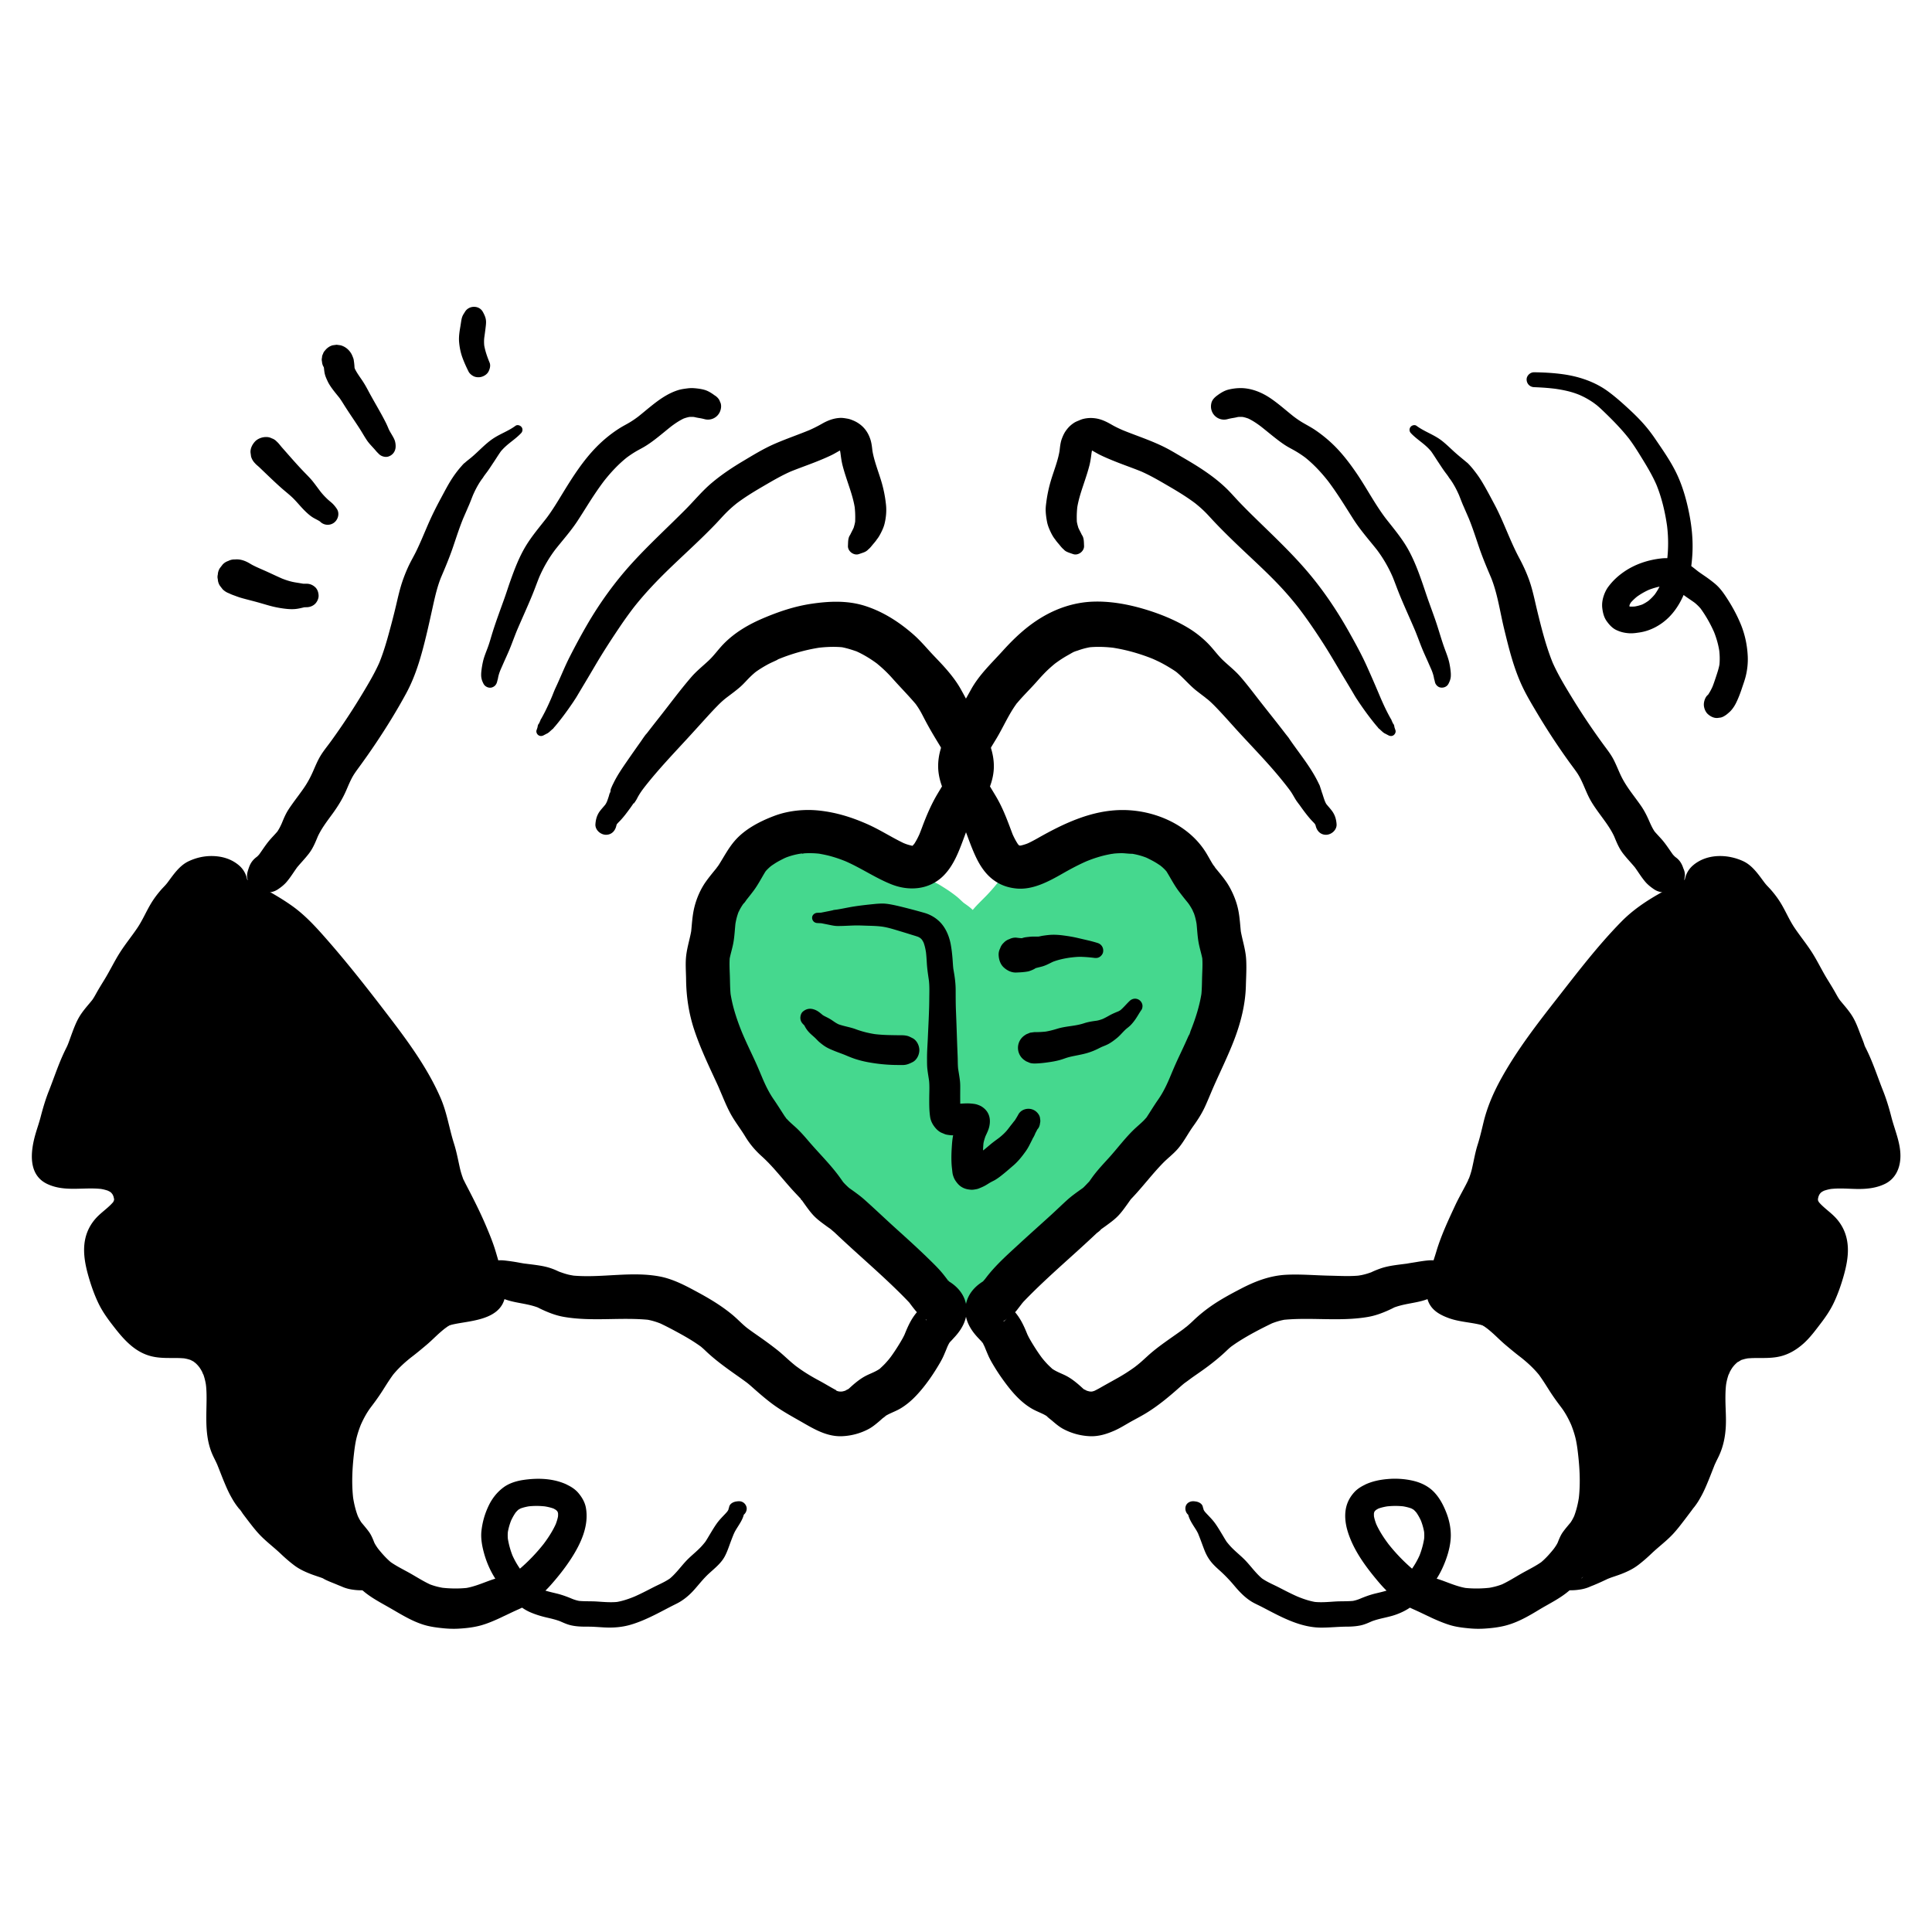 <svg xmlns="http://www.w3.org/2000/svg" version="1.1" xmlns:xlink="http://www.w3.org/1999/xlink" width="42" height="42" x="0" y="0" viewBox="0 0 1000 1000" style="enable-background:new 0 0 512 512" xml:space="preserve"><g><path fill="#45D88E" d="M497.443 673.24c-7.656-6.446-16.828-10.642-24.41-17.11-2.548-2.173-4.651-4.647-7.41-6.634-3.365-2.424-6.983-4.794-9.939-7.743-2.276-2.27-3.789-4.373-6.373-6.392-2.891-2.259-4.343-5.498-7.07-7.807-4.633-3.923-9.071-7.813-13.445-12.127-3.015-2.973-5.288-6.432-8.196-9.453-2.004-2.08-4.231-3.933-6.008-6.219-1.923-2.473-3.208-5.318-5.404-7.596-2.7-2.804-4.65-5.584-6.6-8.98-1.868-3.255-3.07-6.104-4.45-9.601-1.164-2.948-3.529-4.782-4.959-7.504-1.018-1.937-1.386-4-2.57-5.971-.915-1.523-1.75-2.953-2.492-4.594-1.081-2.394-2.738-5.208-3.444-7.693-.383-1.352.066-2.741-.273-4.171-.434-1.83-1.513-3.247-2.263-4.917a108.985 108.985 0 0 1-3.3-8.315c-.91-2.622-1.014-5.689-1.618-8.379-.735-3.275-2.403-6.191-3.247-9.376-.979-3.687-.204-8.591-.206-12.381 0-2.952.012-5.905 0-8.857-.02-5.444 1.559-10.522 3.605-15.61.914-2.275 2.21-3.623 3.63-5.496 1.697-2.24 2.3-4.714 3.514-7.205 3.256-6.678 10.138-9.901 15.734-14.17 5.595-4.266 11.84-3.837 18.545-3.84 6.05-.004 12.886-.81 18.845.239 2.743.483 5.805 1.492 8.435 2.395 1.426.489 2.597 1.527 3.975 2.068 1.7.667 3.688.799 5.368 1.54 2.92 1.29 5.478 3.074 8.382 4.502 3.556 1.748 7.224 4.23 10.241 6.709 2.283 1.875 5.235 2.502 7.731 4.134 3.337 2.18 6.275 3.729 9.11 6.675 2.119 2.2 4.68 3.229 6.562 5.598 2.056 2.586 4.053 6.475 7.205 7.892 2.616-1.546 4.119-6.658 6.003-9.089 1.617-2.085 3.596-3.845 5.461-5.707a95.606 95.606 0 0 0 7.748-8.702c2.55-3.235 6.336-4.483 9.664-6.848 2.216-1.573 4.138-4.389 6.823-5.226 1.242-.387 2.06-.032 3.259-.11 2.665-.177 4.087-1.176 6.435-2.206 5.28-2.314 11.029-3.97 16.412-5.71 4.709-1.523 9.97.345 14.78-.823 2.752-.669 3.845-1.018 6.822-.343 3.364.763 5.908 1.167 8.984 2.682 5.305 2.614 9.25 5.173 13.003 9.912 2.336 2.95 3.103 5.662 4.586 9.027 1.32 2.995 2.913 5.773 3.792 8.913 1.583 5.661 2.624 11.376 3.634 17.149 1.187 6.784.27 14.465.267 21.37-.005 11.66-2.708 22.887-6.305 33.926-2.268 6.959-5.816 12.869-9.905 18.897-2.278 3.358-3.599 6.723-5.404 10.31-1.682 3.343-4.067 5.58-6.594 8.254-9.608 10.165-17.648 21.337-25.942 32.613-3.561 4.84-10.135 7.26-15.436 9.946-4.258 2.158-8.293 6.383-12.007 9.373-3.616 2.912-7.508 5.68-10.95 8.782-10.966 9.88-22.298 20.689-35.512 27.718.483-.706 1.145-1.155 1.976-1.321" opacity="1" data-original="#45d88e"></path><path fill="#45D88E" d="M500.848 669.835a70.093 70.093 0 0 0-3.785-3.62c-.716-.636-1.415-1.32-2.17-1.902-.718-.567-.761-.591-.13-.074a155.68 155.68 0 0 0-1.338-1.095c-2.626-2.123-5.317-4.167-7.931-6.308-.612-.501-1.23-.998-1.822-1.522-.67-.593-1.433-1.129-2.105-1.728 1.591 1.417.449.329.118.05a56.793 56.793 0 0 1-3.703-3.377c-1.165-1.171-2.25-2.418-3.377-3.625a37.536 37.536 0 0 0-5.134-4.567l1.682 1.3c-3.007-2.358-6.11-4.636-8.758-7.408-1.285-1.346-2.427-2.814-3.641-4.223-1.254-1.454-2.724-2.654-4.036-4.044l1.461 1.891c-1.048-1.36-2.16-2.645-3.218-3.993l1.47 1.904c-1.433-1.86-2.77-3.818-4.373-5.54-1.3-1.395-2.848-2.575-4.278-3.833-3.013-2.652-5.978-5.36-8.843-8.174-2.81-2.759-5.15-5.839-7.673-8.848-2.433-2.901-5.423-5.275-7.777-8.24l1.525 1.974c-1.456-1.913-2.6-4.036-4.03-5.966-1.835-2.476-3.995-4.631-5.876-7.062l1.524 1.974c-2.835-3.741-5.064-7.887-6.889-12.202l.984 2.33c-.93-2.227-1.67-4.608-2.872-6.698-1.121-1.952-2.654-3.66-4.037-5.428l1.525 1.974c-.914-1.188-1.696-2.397-2.286-3.778l.983 2.33c-.795-1.983-1.46-4-2.385-5.934-.63-1.318-1.45-2.536-2.141-3.823a96.372 96.372 0 0 1-3.735-7.742l.983 2.33c-.309-.76-.595-1.52-.775-2.32l.348 2.592c-.122-.971-.018-1.938-.06-2.912-.12-2.79-.802-4.672-1.927-7.175-.822-1.832-1.826-3.559-2.613-5.413l.983 2.33c-.886-2.112-1.753-4.246-2.476-6.42-.704-2.112-.924-4.325-1.272-6.514-.705-4.439-3.2-8.31-3.89-12.723l.348 2.592c-.475-3.625.07-7.264.092-10.898.025-4.272-.272-8.63.267-12.877l-.349 2.592c.583-4.131 1.885-8.145 3.503-11.982l-.983 2.33c.542-1.175 1.235-2.227 2.02-3.253l-1.525 1.974c1.382-1.776 2.93-3.472 4.013-5.454 1.103-2.018 1.876-4.214 2.753-6.336l-.983 2.33c.718-1.7 1.565-3.27 2.683-4.74l-1.524 1.974c1.449-1.832 3.165-3.39 5.007-4.819l-1.974 1.525c1.916-1.461 3.929-2.784 5.913-4.148 2.107-1.45 4.06-3.085 6.411-4.135l-2.33.983c1.7-.711 3.456-1.153 5.277-1.418l-2.592.349c4.304-.561 8.67-.245 12.996-.386 4.748-.154 9.516-.483 14.248.106l-2.593-.349c3.442.477 6.865 1.501 10.108 2.74-.776-.329-1.553-.656-2.33-.984 2.162.98 4.024 2.278 6.32 3.05 1.637.551 3.364.738 4.97 1.396l-2.33-.983c3.027 1.367 5.818 3.198 8.773 4.706 2.99 1.526 5.797 3.385 8.456 5.428l-1.98-1.529c1.744 1.361 3.393 2.886 5.351 3.937 1.348.724 2.787 1.26 4.153 1.946 2.71 1.364 5.38 3.202 7.8 5.029l-1.985-1.534c1.347 1.047 2.485 2.282 3.762 3.402 1.702 1.493 3.594 2.752 5.388 4.126l-1.99-1.537c.917.726 1.744 1.51 2.464 2.433l-1.539-1.991c1.717 2.268 3.247 4.65 5.091 6.829 3.678 4.345 10.063 7.646 15.495 4.285 2.853-1.765 4.965-4.455 6.548-7.371.94-1.732 1.71-3.59 2.899-5.174l-1.544 2c2.391-3.01 5.381-5.503 8.005-8.305a94.64 94.64 0 0 0 3.808-4.323c1.15-1.39 2.201-2.776 3.617-3.912l-2.007 1.55c2.033-1.554 4.352-2.642 6.501-4.016 2.741-1.75 4.85-4.044 7.35-6.05l-2.012 1.555a10.36 10.36 0 0 1 1.816-1.125l-2.378 1.003a5.995 5.995 0 0 1 1.521-.415l-2.646.355c.948-.033 1.879.107 2.827.027 1.607-.134 3.335-.32 4.889-.847 2.404-.816 4.651-2.04 6.985-3.029l-2.383 1.006c2.903-1.207 5.874-2.235 8.867-3.195 2.866-.92 5.869-2.082 8.855-2.496l-2.689.362c2.784-.302 5.55.1 8.334.17 3.404.086 6.613-.832 9.94-1.296l-2.746.368a10.227 10.227 0 0 1 2.301.015l-2.754-.37c3.028.447 6.21 1.255 9.05 2.406l-2.506-1.057a41.873 41.873 0 0 1 8.725 5.086l-2.151-1.662a34.015 34.015 0 0 1 5.746 5.668l-1.667-2.158c1.25 1.621 2.19 3.375 2.997 5.25l-1.076-2.55c1.692 4.01 3.513 7.952 5.244 11.942l-1.078-2.552c1.436 3.41 2.21 7.078 2.971 10.688.773 3.668 1.511 7.374 2.031 11.087l-.382-2.848c.649 5.09.341 10.225.149 15.335-.195 5.185-.183 10.322-.858 15.48l.384-2.86c-.64 4.707-1.622 9.356-2.846 13.945-1.203 4.505-2.511 9.047-4.306 13.357l1.089-2.579c-2.107 4.95-4.884 9.554-7.884 14.009-1.508 2.239-2.794 4.556-3.961 6.99-1.188 2.476-2.28 4.976-3.936 7.185l1.695-2.194c-2.354 3.035-5.214 5.673-7.776 8.53-2.831 3.156-5.549 6.413-8.19 9.729-5.711 7.168-11.031 14.616-16.563 21.918l1.705-2.207c-.912 1.143-1.954 2.136-3.1 3.04l2.208-1.705c-4.139 3.157-9.1 4.694-13.506 7.365-5.588 3.386-10.197 8.267-15.346 12.254l2.217-1.713c-3.309 2.555-6.68 5.054-9.828 7.809-2.438 2.133-4.798 4.358-7.197 6.535-4.847 4.398-9.757 8.733-14.937 12.74l2.193-1.695c-4.477 3.44-9.15 6.617-14.124 9.3l14.753 14.754.217-.288-1.686 2.183c.149-.178.315-.338.5-.479l-2.182 1.685c.182-.137.377-.254.584-.35l-2.574 1.087c.216-.095.44-.166.671-.211 2.596-.665 5.096-2.656 6.44-4.952 1.351-2.31 1.924-5.714 1.086-8.303-1.825-5.639-7.402-9.023-13.255-7.526-1.308.335-2.695.907-3.833 1.64-2.005 1.29-3.156 2.756-4.59 4.629l-1.086 2.576a8.168 8.168 0 0 0-.193 4.3c.304 2.262 1.233 4.6 2.966 6.19 3.641 3.344 8.68 4.017 13.067 1.687 8.437-4.482 16.074-10.378 23.357-16.521 6.756-5.7 13.05-11.956 20.046-17.365-.74.57-1.478 1.142-2.217 1.712 3-2.311 6.065-4.57 8.943-7.037 2.184-1.871 4.288-3.834 6.56-5.601l-2.213 1.71c2.802-2.136 5.916-3.531 9.061-5.07 3.774-1.847 7.311-4.018 10.447-6.85 1.843-1.665 3.26-3.74 4.72-5.733 1.282-1.75 2.563-3.501 3.849-5.25a555.574 555.574 0 0 1 7.495-9.993l-1.7 2.2c3.11-4.023 6.304-7.982 9.661-11.804 3.551-4.042 7.43-7.75 10.611-12.108 2.849-3.902 4.223-8.7 6.864-12.75 2.591-3.972 5.19-7.906 7.261-12.186 4.635-9.577 7.599-20.287 9.21-30.79.898-5.845 1.309-11.573 1.415-17.473.09-4.974.494-9.953.208-14.928-.368-6.401-1.745-12.882-3.165-19.13-.614-2.702-1.233-5.44-2.256-8.022-1.316-3.321-2.957-6.478-4.363-9.756l1.076 2.55c-1.077-2.554-2.022-5.183-3.306-7.643-1.308-2.506-3.129-4.76-5.011-6.857-2.923-3.253-6.574-5.968-10.395-8.086-4.093-2.268-8.37-4.031-12.953-4.98-2.667-.551-5.461-1.277-8.198-1.102-2.757.177-5.23 1.05-7.926 1.424l2.728-.366c-2.93.325-5.857-.074-8.792.02-3.77.12-7.077 1.095-10.597 2.261-2.837.94-5.687 1.85-8.49 2.89-3.312 1.23-6.479 2.772-9.726 4.146l2.38-1.005c-.815.322-1.624.555-2.49.7l2.649-.357c-.63.08-1.247.112-1.881.074-1.355-.08-2.66.09-4.005.318-1.791.303-3.625 1.097-5.127 2.126-2.447 1.676-4.362 3.821-6.666 5.639l2.012-1.554c-1.342.992-2.8 1.802-4.244 2.635a39.1 39.1 0 0 0-5.798 4.058c-1.39 1.18-2.435 2.638-3.593 4.033a94.403 94.403 0 0 1-3.967 4.484c-3.104 3.293-6.514 6.23-9.14 9.952-1.656 2.346-2.559 5.132-4.272 7.445l1.541-1.996a8.016 8.016 0 0 1-1.197 1.248l1.995-1.54c-.14.108-.285.208-.437.299h9.95a9.304 9.304 0 0 1-1.442-.86l1.995 1.54c-1.03-.802-1.886-1.758-2.69-2.782l1.54 1.992c-1.613-2.112-3.05-4.34-4.758-6.385-1.823-2.181-4.366-3.68-6.618-5.379l1.988 1.537c-1.543-1.2-2.844-2.663-4.372-3.885a66.606 66.606 0 0 0-6.202-4.405c-1.585-.996-3.128-2.029-4.835-2.81-1.695-.774-3.414-1.453-4.935-2.55l1.98 1.529c-2.427-1.903-4.829-3.836-7.414-5.523-2.051-1.337-4.206-2.424-6.362-3.573-2.127-1.133-4.16-2.44-6.334-3.484-1.677-.805-3.387-1.567-5.196-2.015-1.12-.276-2.241-.493-3.327-.89l2.33.983c-1.13-.484-2.126-1.2-3.22-1.753-1.895-.958-3.951-1.618-5.973-2.258-3.388-1.071-6.76-1.71-10.302-2.084-5.683-.599-11.406.067-17.1.061-5.725-.006-11.753-.124-17.14 2.089-1.81.743-3.59 1.464-5.206 2.575-1.044.717-2.039 1.505-3.08 2.228-1.926 1.338-3.897 2.613-5.779 4.016-2.628 1.961-5.251 3.953-7.341 6.502-1.301 1.587-2.619 3.251-3.564 5.089-1.023 1.992-1.792 4.11-2.65 6.177l.983-2.33c-.613 1.44-1.314 2.78-2.268 4.025l1.525-1.973c-1.098 1.41-2.237 2.793-3.28 4.246-1.159 1.616-1.86 3.376-2.609 5.228-.956 2.363-1.822 4.772-2.466 7.24-1.583 6.056-1.482 12.148-1.486 18.343-.004 5.5-.843 11.029.553 16.45.646 2.507 1.833 4.835 2.654 7.284.783 2.334 1.016 4.75 1.422 7.163.476 2.825 1.535 5.474 2.602 8.12.79 1.956 1.584 3.918 2.47 5.832.584 1.258 1.325 2.432 1.872 3.707l-.983-2.329c.206.54.365 1.068.471 1.637l-.348-2.593c.238 2.404-.034 4.72.78 7.091.758 2.206 1.77 4.349 2.81 6.436.729 1.464 1.394 2.964 2.151 4.413.81 1.552 1.813 3.002 2.52 4.605l-.983-2.33c.97 2.352 1.68 4.84 2.944 7.06 1.18 2.071 2.816 3.868 4.269 5.748l-1.525-1.973c.717.948 1.362 1.92 1.865 3l-.983-2.33c1.915 4.571 3.686 9.157 6.243 13.42 1.347 2.245 2.884 4.32 4.496 6.384 1.29 1.653 2.788 3.116 4.094 4.751l-1.525-1.973c1.116 1.46 2.044 3.04 3.057 4.57 1.443 2.18 3.076 4.264 4.909 6.13 2.74 2.79 5.464 5.469 7.962 8.49 5.199 6.29 11.562 11.397 17.738 16.68 1.438 1.23 2.578 2.717 3.747 4.193 1.755 2.215 3.806 3.757 6.066 5.472l-1.868-1.443c1.555 1.23 2.927 2.637 4.33 4.03 1.834 1.82 3.806 3.41 5.87 4.966 3.179 2.394 6.715 4.282 9.873 6.688l-1.643-1.27c2.853 2.227 5.515 4.66 8.477 6.755 1.24.877 2.51 1.75 3.812 2.53.362.292.772.498 1.229.618 1.181.495 1.16.49-.066-.013.062.18.804.435.962.519.708.378 1.42.749 2.134 1.116 2.734 1.404 5.501 2.743 8.227 4.163.862.449 1.695.984 2.585 1.36 1.915.808-.6-.393.506.294.37.23.766.428 1.143.645a68.827 68.827 0 0 1 4.078 2.53c1.995 1.338 4.831.548 6.213-1.24 1.467-1.899 1.307-4.585-.377-6.323z" opacity="1" data-original="#45d88e"></path><path d="M319.144 426.6c-.027.225-.318 1.357.048.21.393-1.231-.24.202.203-.338.564-.688 1.227-1.296 1.832-1.948 1.833-1.978 3.29-3.968 4.952-6.228.761-1.036 1.454-2.125 2.223-3.155-.397.532-1.028 2.012.918-1.084.368-.585.65-1.25 1-1.85a38.31 38.31 0 0 1 1.893-2.96c.286-.401.586-.793.883-1.188.31-.41.623-.82.937-1.227-.4.518-.324.424.226-.282 6.592-8.322 13.896-16.023 21.086-23.825 3.632-3.942 7.213-7.929 10.824-11.89 1.805-1.981 3.633-3.943 5.52-5.846a45.828 45.828 0 0 1 2.855-2.673c.352-.3.713-.588 1.07-.882.87-.687.723-.577-.443.329.365-.279.73-.556 1.098-.833 2.36-1.787 4.77-3.537 6.99-5.5 1.821-1.61 3.375-3.48 5.122-5.166a47.876 47.876 0 0 1 2.26-2.049c.255-.217 1.856-1.478.28-.27-1.573 1.205.04-.016.311-.211 1.83-1.312 3.77-2.494 5.736-3.592 2.278-1.272 4.726-2.194 7.017-3.42-2.54 1.36-1.62.668-.896.384.83-.326 1.655-.66 2.49-.972a98.72 98.72 0 0 1 3.852-1.354c5.269-1.727 10.672-3.008 16.165-3.768l-3.09.415c5.006-.647 10.081-.87 15.1-.225l-3.13-.42c3.102.46 5.987 1.375 8.94 2.397 1.99.69-2.249-1.047-.33-.152.724.337 1.446.672 2.158 1.032a57.035 57.035 0 0 1 4.202 2.36 63.337 63.337 0 0 1 4.013 2.697c.26.19.612.38.831.614.082.088-2.037-1.626-1.044-.805.702.58 1.415 1.145 2.106 1.739a67.828 67.828 0 0 1 6.583 6.48c4.03 4.554 8.338 8.856 12.245 13.517 1.332 1.59-1.455-2.03-.257-.318.449.641.902 1.275 1.328 1.931.964 1.482 1.791 3.023 2.597 4.594a179.105 179.105 0 0 0 4.997 9.074c2.01 3.417 4.13 6.769 6.11 10.206.507.881 1.018 1.762 1.477 2.67.162.32.3.658.47.974.67 1.247-.983-2.754-.256-.565.516 1.552.929 3.094 1.15 4.72l-.41-3.054c.173 1.648.155 3.27-.057 4.913l.406-3.026a24.407 24.407 0 0 1-.937 3.902c-.136.412-1.161 2.983-.305.955.833-1.976-.364.716-.614 1.218-1.404 2.817-3.099 5.474-4.701 8.181-3.262 5.51-5.684 11.237-7.917 17.226-.46 1.233-.938 2.456-1.419 3.68-.658 1.677 1.204-2.704.086-.226a48.454 48.454 0 0 1-.897 1.887 31.77 31.77 0 0 1-1.884 3.285c-.18.27-.377.529-.553.8-.698 1.074 1.769-2.012.866-1.128-.485.474-.955 1-1.422 1.495-1.047 1.11 2.52-1.53.685-.52-.438.24-.906.476-1.329.738 2.007-1.243 2.024-.819 1.078-.553-1.012.283-1.077-.235 1.313-.093-.737-.044-1.522.055-2.27.044-1.83-.026 1.214.045 1.223.194 0-.004-1.025-.2-1.169-.234a25 25 0 0 1-2.339-.664c-.438-.146-2.83-1.104-.981-.317 1.655.704.322.13-.089-.058a53.302 53.302 0 0 1-1.386-.663c-6.021-2.983-11.663-6.622-17.826-9.348-8.053-3.56-15.973-6.04-24.748-7.013-7.774-.862-16.206-.01-23.536 2.768-7.466 2.829-15.329 6.904-20.569 13.107-3.08 3.648-5.19 7.658-7.698 11.668a34 34 0 0 1-.748 1.148c-.256.375-1.58 1.81-.333.518 1.172-1.213.11-.15-.177.208-.359.445-.722.885-1.083 1.327-1.69 2.065-3.388 4.143-4.912 6.334-2.64 3.793-4.58 8.334-5.707 12.804-1.174 4.66-1.3 9.45-1.852 14.193l.404-3.006c-.71 4.75-2.274 9.247-2.826 14.045-.47 4.087-.09 8.194-.043 12.293.099 8.886 1.403 17.568 4.198 26.02 2.786 8.426 6.53 16.526 10.263 24.566.808 1.74 1.63 3.474 2.404 5.23.347.788 1.47 3.677.214.462.508 1.298 1.08 2.578 1.622 3.862 1.584 3.754 3.171 7.51 5.273 11.011 2.082 3.468 4.556 6.67 6.649 10.142 2.308 3.83 5.153 7.177 8.467 10.159 5.977 5.376 10.789 11.811 16.202 17.734 1.365 1.493 2.773 2.946 4.143 4.434.612.664.64 1.41-.51-.725.199.367.569.765.805 1.093.528.73 1.038 1.473 1.562 2.206 1.482 2.071 2.99 4.19 4.747 6.04 1.907 2.007 4.215 3.657 6.436 5.286.724.532 1.462 1.045 2.192 1.57.422.302 2.511 1.814 1.004.716-1.59-1.159.864.832 1.179 1.13.834.786 1.663 1.577 2.5 2.36a757.205 757.205 0 0 0 9.59 8.794c6.901 6.244 13.847 12.446 20.494 18.962a227.72 227.72 0 0 1 5.103 5.136c.34.355.67.718 1.009 1.074 1.407 1.486-1.076-1.516-.264-.385a89.752 89.752 0 0 0 3.272 4.292c1.605 1.972 3.596 3.514 5.727 4.9.256.167.523.348.79.5 1.608.918-2.238-1.957-.926-.737.719.67.34 1.191-.998-1.287l-.793-1.848c.104.37.173.745.205 1.127l-.411-3.062c.034.37.031.739-.01 1.108l.412-3.063c-.039.356-.11.704-.215 1.046.885-1.907 1.058-2.336.52-1.287-1.66 2.392 1.533-1.525.15-.111-.904.925-1.818 1.86-2.694 2.812-3.445 3.746-5.233 7.59-7.116 12.24-.16.403-.323.805-.486 1.208.748-1.736.873-2.043.375-.92-.307.627-.608 1.245-.945 1.857a88.058 88.058 0 0 1-2.227 3.763 101.425 101.425 0 0 1-2.325 3.591c-.477.703-.964 1.4-1.46 2.088-.226.312-1.94 2.578-.642.894 1.296-1.681-.458.537-.707.832a51.746 51.746 0 0 1-1.667 1.891c-.96 1.035-1.987 1.97-3.02 2.93-1.458 1.356 2.54-1.732.131-.11a21.87 21.87 0 0 1-2.15 1.262c-1.425.739-2.921 1.327-4.367 2.021-3.707 1.78-6.835 4.546-9.834 7.322-1.572 1.455 2.197-1.409.489-.353-.566.35-1.7.77-2.129 1.24 1.764-.711 2.03-.84.799-.389-.458.155-.92.296-1.386.423-.85.23-1.705.394-2.575.523l3.073-.413c-1.352.15-2.656.16-4.007.002l3.073.413c-.46-.072-3.402-.421-3.594-.938-.07-.19 2.513 1.215 1.528.65-.23-.132-.496-.226-.735-.343a41.173 41.173 0 0 1-1.969-1.032c-2.55-1.413-5.036-2.932-7.61-4.306-2.843-1.518-5.629-3.144-8.314-4.93-1.321-.878-2.601-1.808-3.883-2.741-1.68-1.223 1.79 1.452.171.127-.72-.59-1.443-1.177-2.15-1.782-2.525-2.16-4.89-4.484-7.5-6.545-3.15-2.489-6.385-4.844-9.677-7.141-1.331-.93-2.665-1.857-3.983-2.806-.66-.475-1.316-.955-1.966-1.443-.279-.21-.552-.428-.835-.632.81.582 1.793 1.41.427.296-2.444-1.995-4.58-4.313-6.999-6.328-5.41-4.504-11.334-8.13-17.503-11.479-6.356-3.45-13.045-7.107-20.212-8.471-14.413-2.744-29.264.683-43.797-.388-.436-.032-.872-.07-1.307-.114-.386-.039-1.984-.239-.168-.005 1.896.245-.896-.202-1.478-.333-1.81-.406-3.55-.98-5.278-1.646-1.124-.433.926.369.91.364-1.115-.358-2.188-.948-3.273-1.39a33.962 33.962 0 0 0-2.66-.97c-1.674-.523-3.39-.89-5.121-1.17-2.429-.395-4.876-.68-7.318-.98-.337-.041-.673-.086-1.01-.124-1.29-.148 2.27.35.295.04a96.583 96.583 0 0 1-2.785-.487c-2.26-.423-4.55-.755-6.832-1.02-.852-.1-1.702-.172-2.56-.172-.334 0-.667.007-1 .026-.57.033-5.02.529-2.111.272-4.849.429-9.57 3.984-9.33 9.33.21 4.686 4.123 9.791 9.33 9.33a3.296 3.296 0 0 1 1.426.028c1.096.103.915.075-.545-.083.062-.132 2.277.577 2.487.642 1.473.455 2.905 1.015 4.39 1.424 3.068.843 6.228 1.275 9.333 1.957 1.48.326 2.949.703 4.384 1.19.427.144.85.298 1.27.46-1.493-.653-1.703-.738-.629-.254.87.452 1.758.887 2.648 1.298 3.56 1.645 7.203 3.01 11.073 3.682 14.825 2.574 29.936-.023 44.818 1.631l-3.088-.415c1.643.227 3.259.562 4.851 1.03.798.235 1.587.5 2.369.784.448.163.889.349 1.337.51 1.364.493-2.7-1.238-.461-.185 3.016 1.419 5.958 2.964 8.886 4.557 2.842 1.546 5.663 3.138 8.392 4.88a91.663 91.663 0 0 1 3.897 2.659c1.551 1.106-.655-.538-.782-.617.342.214.698.563.998.816.638.538 1.26 1.097 1.861 1.676 5.509 5.301 11.712 9.65 17.95 14.036 1.331.937 2.635 1.908 3.953 2.862 1.02.738-1.014-.796-.957-.746.345.307.735.582 1.095.875.728.594 1.445 1.2 2.146 1.825 3.22 2.87 6.413 5.657 9.844 8.28 5.291 4.047 11.029 7.088 16.778 10.398 6.215 3.578 12.572 7.178 20.014 6.906a32.112 32.112 0 0 0 13.817-3.717c1.992-1.058 3.813-2.582 5.519-4.025.533-.452 1.049-.922 1.567-1.39.422-.38 1.81-1.217 1.923-1.698-.068.288-2.243 1.45-.549.502.307-.172.601-.364.908-.535a31.359 31.359 0 0 1 2.145-1.075c1.576-.73 3.185-1.386 4.694-2.255 3.158-1.818 6.055-4.3 8.548-6.955 4.667-4.971 8.628-10.733 12.058-16.616.727-1.246 1.407-2.503 1.992-3.823a139.73 139.73 0 0 0 1.796-4.278c.122-.301.244-.603.363-.906.844-2.149-.904 1.894-.292.672.341-.681.644-1.377 1.026-2.038.173-.298.651-.856.717-1.14 0 .005-1.468 1.643-.788 1.017.988-.908 1.915-1.99 2.828-2.977 3.558-3.854 6.282-8.43 6.29-13.845.01-6.074-3.116-10.898-7.955-14.268-.44-.307-.899-.583-1.349-.876.057.037-.823-.518-.813-.542.102-.238 2.298 2.198 1.12.8-.43-.511-.9-1.087-1.376-1.553 1.816 1.778 1.033 1.33.537.653-.568-.776-1.16-1.534-1.748-2.294-2.448-3.168-5.33-5.94-8.19-8.734-5.383-5.253-10.96-10.304-16.544-15.34-5.566-5.02-10.988-10.213-16.577-15.205-1.736-1.55-3.626-2.946-5.509-4.313-.636-.462-1.282-.913-1.922-1.37-.274-.196-.545-.396-.82-.59-1.912-1.354 1.48 1.28.453.362-1.199-1.071-2.3-2.136-3.366-3.34-.973-1.098 1.39 1.916.554.715-.192-.277-.397-.547-.594-.82-.59-.825-1.166-1.66-1.764-2.48-4.763-6.523-10.652-12.247-15.897-18.392-2.22-2.6-4.414-5.138-6.961-7.425-1.11-.996-2.236-1.977-3.303-3.02-.538-.527-1.03-1.096-1.56-1.628-.594-.597-.782-1.498.546.79-.222-.383-.524-.737-.769-1.109-2.059-3.128-3.998-6.29-6.128-9.374-1.878-2.72-3.416-5.648-4.777-8.656-.32-.706-.628-1.418-.937-2.13-.275-.631-.825-1.992.37.885-.13-.312-.262-.623-.393-.935-.963-2.293-1.914-4.592-2.919-6.867-1.464-3.314-3.055-6.572-4.571-9.862a306.982 306.982 0 0 1-2.13-4.717c-.213-.484-1.272-2.977-.603-1.367.66 1.589.02.043-.143-.354-.189-.46-.375-.92-.56-1.38-1.377-3.446-2.628-6.943-3.652-10.51a73.316 73.316 0 0 1-2.201-10.374l.406 3.022c-.436-3.536-.397-7.04-.514-10.593-.117-3.594-.365-7.208.095-10.789l-.404 3.012c.499-3.13 1.531-6.132 2.105-9.244.687-3.729.774-7.49 1.234-11.24l-.403 3.004c.258-1.903.605-3.79 1.141-5.635a39.22 39.22 0 0 1 .83-2.468c.326-.895.897-1.023-.35.829.371-.55.631-1.306.948-1.892.442-.818.921-1.614 1.442-2.384.255-.379.529-.743.789-1.117 1.077-1.553-.335.539-.512.65.678-.426 1.424-1.758 1.94-2.397a149.143 149.143 0 0 0 3.452-4.433c2.36-3.155 4.14-6.735 6.222-10.074.961-1.542-.35.492-.547.652.315-.256.612-.728.9-1.04a25.7 25.7 0 0 1 2.01-1.934c.376-.328.863-.623 1.192-.991-.134.15-2.254 1.6-.74.605.916-.601 1.805-1.23 2.745-1.796 1.527-.921 3.115-1.699 4.711-2.489 1.662-.822-.665.303-.862.343.499-.1 1.026-.406 1.509-.583.978-.358 1.968-.68 2.971-.958a37.617 37.617 0 0 1 2.535-.6c.602-.123 1.207-.219 1.81-.334 1.475-.28.017.505-.82.1.592.286 2.142-.202 2.841-.239a47.235 47.235 0 0 1 6.272.085c.573.046 1.142.116 1.714.168 1.487.133-2.391-.388-.923-.124 2.029.365 4.039.748 6.032 1.283a66.232 66.232 0 0 1 5.572 1.773c.867.317 1.723.662 2.584.997 2.229.866-1.863-.838-.419-.175.529.242 1.064.47 1.592.714 7.594 3.49 14.53 8.183 22.304 11.3 9.16 3.673 19.54 2.9 26.832-4.194 5.405-5.258 8.146-12.65 10.713-19.554.493-1.324.975-2.652 1.483-3.97.353-.915 1.505-3.353-.184.332.287-.625.559-1.254.865-1.871 1.651-3.324 3.62-6.481 5.518-9.666 4.201-7.052 8.172-14.556 7.895-23.027-.332-10.16-5.934-18.902-10.79-27.493-2.178-3.854-4.214-7.785-6.38-11.642-2.283-4.062-5.253-7.784-8.341-11.258-2.647-2.977-5.486-5.776-8.151-8.736-2.597-2.885-5.152-5.737-8.082-8.297-7.3-6.38-15.559-11.696-24.844-14.67-9.062-2.902-18.45-2.505-27.725-1.14-8.75 1.286-17.053 4.081-25.164 7.538-7.567 3.226-14.655 7.366-20.441 13.302-2.687 2.756-4.867 5.923-7.681 8.563-3.047 2.857-6.311 5.436-9.049 8.611-5.857 6.795-11.187 14.072-16.748 21.11a820.544 820.544 0 0 0-4.012 5.113c-1.001 1.288-1.99 2.585-2.994 3.872.559-.716 1.469-2.178-.94 1.185-.437.608-.839 1.247-1.274 1.858a865.03 865.03 0 0 0-7.364 10.51c-2.522 3.661-5.03 7.328-6.964 11.339-.203.42-.42.84-.616 1.263l-.728 1.725-.258 1.92c.48-1.26-.159-.052-.23.092-.241.494-.347 1.115-.517 1.643-.28.87-.57 1.735-.89 2.591-.24.641-.766 1.523-.92 1.728-.574.769-2.302 2.593-3.15 3.863-1.268 1.898-1.802 4.02-1.964 6.272-.212 2.955 2.67 5.478 5.478 5.478 3.256 0 5.122-2.527 5.478-5.478zM281.26 380.65c.66-.334 1.312-.68 1.957-1.04l-1.658.448c1.653-.011 2.574-1.017 3.693-2.03.165-.15.336-.297.494-.453.363-.357-.006-.026-.197.108.47-.253.847-.6 1.132-1.039.361-.475.418-.545.171-.21-.456.389.112-.096.213-.214 1.345-1.554 2.615-3.169 3.867-4.798 2.233-2.904 4.33-5.909 6.373-8.949l-.905 1.17c1.38-1.707 2.438-3.648 3.564-5.53.887-1.485 1.77-2.971 2.662-4.453 1.893-3.148 3.751-6.312 5.616-9.478 3.95-6.702 8.172-13.202 12.52-19.65a207.958 207.958 0 0 1 7.699-10.695l-1.2 1.553c6.279-8.12 13.375-15.475 20.785-22.561 7.488-7.16 15.17-14.108 22.344-21.59 1.917-1.998 3.735-4.097 5.695-6.055 1.91-1.907 3.958-3.667 6.088-5.323l-1.666 1.287c4.491-3.467 9.327-6.443 14.224-9.294 5.035-2.932 10.03-5.907 15.406-8.182l-1.977.834c4.553-1.91 9.227-3.507 13.819-5.32 2.842-1.122 5.674-2.296 8.429-3.623 1.919-.925 3.686-2.142 5.637-2.998l-1.987.838a10.176 10.176 0 0 1 2.337-.681l-2.212.297a8.344 8.344 0 0 1 2.056 0l-2.213-.298c.795.125 1.558.345 2.302.647l-1.99-.84c.6.262 1.16.576 1.682.97l-1.686-1.302a6.95 6.95 0 0 1 1.08 1.081l-1.303-1.687c.372.496.669 1.025.914 1.593l-.84-1.991c.538 1.332.767 2.75.958 4.166l-.298-2.217c.344 2.602.618 5.202 1.266 7.75.638 2.512 1.433 4.982 2.244 7.443 1.632 4.949 3.435 9.875 4.174 15.057l-.292-2.173c.382 2.85.519 5.664.392 8.531l.273-2.032c-.184 1.19-.282 2.367-.428 3.555l.266-1.978a20.209 20.209 0 0 1-.401 2.131c-.077.31-.161.619-.252.925-.271.907-.366 1.756-.497 2.73l.929-3.432c-.44.838-.752 1.74-1.116 2.614l.675-1.6c-.82 1.929-1.938 3.719-2.677 5.682l.612-1.453c-1.162 1.585-1.011 3.74-1.12 5.62-.163 2.791 2.99 5.189 5.638 4.295.544-.183 1.087-.367 1.628-.556.61-.214 1.253-.43 1.809-.737 1.175-.648 1.767-1.423 2.545-2.484l-.95 1.23c.781-.622 1.44-1.504 2.079-2.269.91-1.09 1.96-2.212 2.624-3.476l-1.064 1.377c1.11-1.04 2.027-2.631 2.724-3.998.757-1.483 1.474-3.044 1.88-4.662.814-3.257 1.13-6.675.78-10.013a65.754 65.754 0 0 0-2.125-11.093c-.83-2.931-1.858-5.799-2.788-8.7-.954-2.973-1.831-5.966-2.25-9.066l.297 2.218c-.308-2.32-.45-4.778-1.17-7.028-1.002-3.135-2.666-5.77-5.276-7.788-1.57-1.213-3.055-1.942-4.968-2.63a9.877 9.877 0 0 0-1.717-.445c-1.183-.199-2.443-.432-3.66-.381-3.456.143-6.532 1.34-9.505 3.042a69.625 69.625 0 0 1-7.442 3.687c.661-.28 1.323-.558 1.984-.837-6.387 2.686-12.964 4.871-19.31 7.663-5.61 2.468-10.878 5.715-16.136 8.849-5.679 3.384-11.178 7.058-16.232 11.333-4.848 4.102-8.907 9.065-13.375 13.564-9.236 9.3-18.925 18.157-27.759 27.852-8.883 9.75-16.66 20.526-23.281 31.927-3.17 5.458-6.154 11.022-9.018 16.646-2.654 5.208-4.768 10.653-7.26 15.936-.797 1.688-1.432 3.467-2.156 5.191l.547-1.296c-1.179 2.792-2.413 5.562-3.772 8.271a103.978 103.978 0 0 1-2.028 3.807c-.265.353-.453.75-.561 1.188.25-.53.28-.6.092-.205-.16.321-.314.644-.475.965-.08.158-.16.316-.242.474.453-.488.356-.341-.29.441-.53.908-.534 1.845-.319 2.843v-1.747c-.208.682-.43 1.359-.667 2.03-.315.892.146 1.996.863 2.532.806.602 1.78.64 2.674.188zM257.421 352.154c-.007.06-.203 1.13-.066.534.026-.117.046-.235.073-.351.059-.247.131-.49.209-.73l-.436 1.032c.454-.898.593-1.51.679-2.51l-.158 1.17c.255-1.779.871-3.481 1.566-5.13l-.498 1.182c.604-1.411 1.246-2.803 1.84-4.219l-.525 1.246c1.237-2.928 2.626-5.788 3.825-8.732 1.352-3.32 2.535-6.703 3.93-10.01-.197.47-.395.937-.593 1.406 2.87-6.779 5.977-13.45 8.74-20.273l-.666 1.579c1.48-3.473 2.686-7.055 4.149-10.537l-.676 1.6c2.368-5.596 5.35-10.76 9.064-15.57l-1.072 1.387c4.028-5.19 8.485-10.065 12.097-15.568 3.045-4.64 5.893-9.405 8.987-14.014 1.72-2.561 3.5-5.08 5.386-7.522l-1.13 1.463c3.791-4.89 8.017-9.464 12.912-13.27l-1.481 1.145a55.889 55.889 0 0 1 5.17-3.553c1.694-1.026 3.48-1.885 5.17-2.918 3.454-2.114 6.617-4.698 9.75-7.254 1.508-1.23 3.01-2.468 4.549-3.66l-1.498 1.158c2.494-1.921 5.105-3.73 8.009-4.979l-1.775.75c1.515-.64 3.087-1.107 4.715-1.341l-1.978.265a16.973 16.973 0 0 1 4.416-.009l-1.982-.266c.605.083 1.205.193 1.8.335 1.21.29 2.42.45 3.658.61l-1.948-.262c1.038.145 2.061.358 3.074.629 3.26.872 6.656-.83 7.953-3.904.566-1.34.8-2.967.34-4.39l-.68-1.61a6.776 6.776 0 0 0-2.418-2.419c-1.555-1.145-3.314-2.292-5.18-2.83-1.749-.504-3.603-.743-5.407-.887a16.906 16.906 0 0 0-3.463.094c-1.703.216-3.373.433-5.008.96-5.58 1.802-10.149 5.22-14.648 8.867-2.196 1.78-4.345 3.62-6.58 5.351l1.491-1.152c-1.538 1.186-3.115 2.323-4.77 3.34-1.894 1.162-3.89 2.138-5.767 3.333-4.3 2.74-8.32 6.02-11.885 9.664-6.818 6.967-12.155 15.277-17.218 23.558-2.892 4.73-5.695 9.466-9.085 13.866l1.085-1.405c-3.908 5.055-8.13 9.918-11.428 15.41-3.368 5.608-5.708 11.782-7.894 17.925-1.022 2.874-1.93 5.787-2.951 8.661-1.078 3.034-2.19 6.055-3.27 9.087-1.047 2.938-2.065 5.887-2.996 8.864-.77 2.457-1.424 4.943-2.303 7.365-.913 2.516-2.01 5.018-2.617 7.63a43.85 43.85 0 0 0-.83 4.874c-.07.598-.118 1.198-.13 1.8-.025 1.278.128 2.439.69 3.62l-.436-1.032c.279.844.616 1.685 1.052 2.46.79 1.406 2.716 2.25 4.283 1.744 1.725-.559 2.581-1.917 2.784-3.657zM266.823 220.394c-3.527 2.628-7.715 4.063-11.372 6.46-4.21 2.76-7.609 6.666-11.454 9.887-.867.726-1.769 1.409-2.64 2.13.049-.04-.612.494-.604.51l.654-.476-1.255.97c-.453.413-.863.916-1.272 1.373a53.326 53.326 0 0 0-4.558 5.918c-2.302 3.448-4.173 7.147-6.142 10.787-2.383 4.404-4.598 8.839-6.594 13.433-2.02 4.65-3.92 9.358-6.14 13.919-1.091 2.243-2.354 4.394-3.457 6.63-1.298 2.63-2.418 5.366-3.403 8.13-1.544 4.334-2.536 8.828-3.587 13.3-1.207 5.134-2.558 10.235-3.96 15.318-1.45 5.257-3.07 10.47-5.185 15.501l.979-2.32c-2.585 6.062-5.973 11.74-9.367 17.378a344.08 344.08 0 0 1-10.572 16.479 365.93 365.93 0 0 1-5.598 7.97c-1.847 2.56-3.924 5.023-5.533 7.741-1.505 2.542-2.614 5.29-3.805 7.985-1.234 2.79-2.638 5.433-4.344 7.965-2.035 3.019-4.29 5.88-6.393 8.851-1.042 1.473-2.092 2.964-2.952 4.551-1.191 2.2-2.075 4.57-3.043 6.868l1.006-2.385c-.898 2.117-1.884 4.146-3.271 5.99.52-.676 1.042-1.35 1.564-2.025-1.743 2.24-3.826 4.179-5.604 6.388-2.051 2.551-3.732 5.328-5.716 7.92l1.57-2.033c-.778.988-1.625 1.889-2.617 2.665l2.034-1.572c-.26.192-.53.366-.795.55-1.996 1.392-3.302 2.855-4.228 5.049-.35.828-.57 1.653-.904 2.477l.841-1.992-.115.261c-.865 1.965-1.514 4.051-.813 6.216.631 1.95 1.84 3.836 3.707 4.82 3.657 1.929 8.028 2.883 11.796.44 1.69-1.097 3.388-2.43 4.706-3.985 2.288-2.697 4.025-5.724 6.16-8.521l-1.568 2.028c2.246-2.852 4.821-5.389 7.022-8.289 2.336-3.077 3.63-6.668 5.112-10.207l-1.007 2.384c1.97-4.646 5.06-8.586 8.006-12.641 2.797-3.85 5.22-7.752 7.114-12.124.92-2.123 1.802-4.266 2.876-6.318 1.088-2.078 2.471-3.918 3.85-5.806a368.972 368.972 0 0 0 8.64-12.336c5.573-8.32 10.844-16.876 15.624-25.678 5.067-9.33 7.891-19.563 10.377-29.818 1.26-5.197 2.385-10.414 3.543-15.634 1.14-5.14 2.339-10.334 4.376-15.204l-.897 2.126c2.448-5.706 4.863-11.356 6.866-17.239 1.806-5.307 3.5-10.647 5.68-15.818l-.766 1.818c1.246-2.916 2.544-5.806 3.77-8.731l-.735 1.741c.97-2.166 1.76-4.412 2.675-6.603l-.7 1.658c1.274-3.01 2.73-5.938 4.596-8.63.14-.203.284-.405.429-.606-.834 1.073-.68.873.46-.6.215-.315.403-.648.624-.961.547-.776 1.135-1.522 1.695-2.289 1.149-1.57 2.185-3.212 3.269-4.826 1.097-1.635 2.13-3.318 3.247-4.944-.008.01.762-1.074.297-.461.305-.401.642-.781.982-1.152a28.551 28.551 0 0 1 1.847-1.827c2.437-2.216 5.444-4.14 7.89-6.752.815-.87.945-2.21.188-3.161-.679-.852-2.13-1.348-3.106-.62z" fill="#000000" opacity="1" data-original="#000000"></path><path d="M119.145 455.418c14.142 8.175 27.543 15.711 38.433 28.12 10.454 11.914 19.871 24.309 29.446 36.883 12.484 16.395 24.413 32.244 33.053 51.166 3.184 6.973 4.173 15.821 6.593 23.22 1.335 4.083 1.964 8.327 2.88 12.486 1.718 7.798 5.828 13.23 9.136 20.45 3.437 7.504 7.639 16.668 9.661 24.713 1.086 4.318 5.44 15.223 3.599 18.094-2.79 4.35-17.077 4.743-21.875 6.416-7.691 2.683-14.223 6.616-20.776 11.307-8.593 6.151-16.391 11.865-21.83 21.169-2.192 3.748-3.14 6.823-5.872 10.255-2.334 2.932-4.333 4.77-6.036 8.204-6.869 13.854-6.372 28.234-6 43.313.21 8.52 3.636 14.375 6.558 22.147 1.317 3.506 2.422 7.35 4.755 10.389 2.734 3.56 7.47 5.247 9.658 9.127-6.894 2.573-13.154-1.323-19.216-3.914-3.71-1.586-7.763-2.36-11.345-4.286-5.376-2.891-9.323-7.961-14.22-11.644-6.065-4.564-10.888-11.288-15.823-17.221-6.294-7.568-8.133-16.732-12.637-25.19-7.728-14.51 2.359-34.001-8.76-47.958-5.635-7.072-12.517-7.253-20.67-7.105-10.766.194-15.434-3.837-21.796-12-6.055-7.767-8.82-12.189-11.78-21.908-2.107-6.924-4.93-17.288-.271-23.788 4.847-6.763 16.047-9.98 12.59-21.01-2.951-9.417-12.882-10.188-20.995-10.137-5.013.032-14.61 1.178-18.82-2.591-4.949-4.429 1.847-19.222 2.971-24.667 1.487-7.201 4.668-13.108 7.089-20.07a97.286 97.286 0 0 1 5.453-12.713c2.622-5.106 3.985-11.535 7.072-16.324 2.571-3.989 5.616-6.402 7.871-10.58 3.157-5.847 7.1-11.351 10.068-17.315 4.437-8.918 11.512-15.5 15.814-24.491 2.39-4.995 4.493-8.68 8.41-12.67 3.116-3.175 6.174-8.945 9.807-11.076 5.563-3.264 19.386-3.056 17.806 6.002" fill="#000000" opacity="1" data-original="#000000"></path><path d="M116.988 459.108c6.255 3.96 13.065 8.02 18.537 12.423 5.91 4.756 11.492 10.105 16.435 15.86 2.81 3.273 5.489 6.667 8.146 10.064l.844 1.081c1.354 1.733-.452-.596.34.439.621.81 1.243 1.62 1.86 2.431a623.442 623.442 0 0 1 5.703 7.623c.353.477 2.38 3.186 1.215 1.64l.819 1.09c1.365 1.818 2.725 3.64 4.08 5.465 2.543 3.42 5.078 6.847 7.607 10.277 9.553 12.957 18.932 26.127 26.236 40.516.882 1.738 1.746 3.49 2.554 5.263.319.7.669 2.123 1.223 2.685-.764-.775-.53-1.37-.203-.47.2.552.415 1.1.606 1.656 1.258 3.66 2.07 7.456 2.923 11.225.868 3.838 2.03 7.57 3.005 11.375 1.046 4.084 1.503 8.313 2.69 12.359 2.309 7.875 6.918 14.88 10.263 22.323a404.97 404.97 0 0 1 2.242 5.065c.167.386.332.773.5 1.16.84 1.945-.565-1.387-.051-.117.438 1.084.887 2.163 1.312 3.252 1.42 3.637 2.654 7.32 3.64 11.098.614 2.352 1.399 4.656 2.095 6.985.388 1.297.76 2.6 1.08 3.916.135.554.263 1.111.374 1.67.066.33.108.666.18.993.182.822-.165-2.806-.13-.81.007.404-.05.873.012 1.267-.338-2.132.479-2.505.187-1.542-.288.952 1.295-2.473.63-1.499-.144.21 1.743-2.178.974-1.281-.114.133-.29.23-.399.366 1.45-1.833 1.894-1.3 1.038-.862-.28.143-.576.294-.847.455-.921.549 2.514-.95 1.103-.456-.233.081-.461.17-.694.25-.62.212-1.249.395-1.881.561a52.534 52.534 0 0 1-3.956.855c-5.245.957-10.298 1.455-15.277 3.473-7.932 3.215-15.007 7.54-21.95 12.505-6.372 4.557-12.841 9.322-17.762 15.488-2.786 3.491-5.169 7.068-7.158 11.064-.76 1.53-1.52 3.062-2.444 4.501.048-.074-.659 1.017-.68 1.005.056.031 1.393-1.718.17-.226-.656.8-1.334 1.58-1.995 2.374-1.453 1.747-2.917 3.535-4.095 5.484-1.409 2.333-2.447 4.963-3.454 7.48a58.76 58.76 0 0 0-3.262 11.482c-1.522 8.506-1.743 17.068-1.561 25.682.096 4.548.215 9.04 1.149 13.516.748 3.59 2.099 7 3.497 10.378 3.205 7.74 5.18 17.117 11.793 22.777 1.145.98 2.366 1.883 3.568 2.789.354.267 2.53 1.844 1.102.815-1.4-1.008.635.585.97.917.134.133.492.628.692.735l-.87-1.147c.198.276.381.562.549.858l5.721-14.064a17.56 17.56 0 0 1-1.81.538l-.596.117c-1.038.19-.781.165.77-.074-.239-.149-1.432.052-1.748.041l-.577-.03c-1.018-.1-.768-.06.75.119-.225-.21-1.397-.293-1.719-.367a18.87 18.87 0 0 1-1.705-.47c-.19-.062-1.613-.475-1.663-.644 1.246.532 1.418.604.514.215-.365-.16-.73-.32-1.094-.482-2.567-1.136-5.128-2.308-7.789-3.209-1.21-.41-2.437-.77-3.654-1.162a60.406 60.406 0 0 1-1.818-.608c-.401-.141-.8-.29-1.195-.446 1.137.494 1.259.537.365.128-.966-.532-1.926-1.034-2.845-1.65-.282-.19-1.068-.554-1.201-.85l.847.658c-.31-.246-.617-.496-.92-.75-1.988-1.66-3.846-3.468-5.792-5.176a62.96 62.96 0 0 0-2.757-2.277l-1.753-1.355c-.607-.46-.632-.474-.077-.042 1.157.817-.427-.355-.54-.45-2.046-1.711-3.899-3.624-5.71-5.577a216.878 216.878 0 0 1-4.984-5.572c-1.572-1.816-3.523-3.59-4.837-5.599 1.09 1.667-.007-.063-.204-.346-.35-.501-.679-.988-.99-1.517a53.425 53.425 0 0 1-1.718-3.145 73.008 73.008 0 0 1-1.276-2.683 110.98 110.98 0 0 1-.72-1.63 172.39 172.39 0 0 1-.47-1.092c.396.94.425 1.008.088.205-1.105-2.64-2.19-5.292-3.395-7.888a68.382 68.382 0 0 0-1.614-3.255c-.177-.334-.364-.663-.537-.999-.16-.307-.312-.618-.457-.933-.337-.756-.284-.627.161.385-.45-.227-.807-2.439-.934-2.932-.258-.998-.436-2.007-.621-3.02-.325-1.78.142 1.743-.003-.07-.042-.523-.102-1.043-.14-1.565a66.041 66.041 0 0 1-.153-3.168c-.238-9.037.98-18.507-2.027-27.235-3.31-9.61-10.786-17.442-21.106-19.003-4.58-.693-9.092-.361-13.677-.734l-.5-.045c-.832-.093-.652-.065.541.086-.286-.179-1.019-.176-1.359-.249a20.22 20.22 0 0 1-2.509-.706c-.889-.315-.986-.86.25.13-.175-.14-.548-.262-.734-.357-.852-.44-1.637-.962-2.43-1.497-1.265-.855 1.36 1.19.215.154-.317-.287-.646-.558-.959-.848a33.753 33.753 0 0 1-1.884-1.905 52.247 52.247 0 0 1-1.887-2.182 76.62 76.62 0 0 1-1.286-1.608c.657.855.712.924.164.21-2.466-3.271-4.895-6.576-6.813-10.206-.445-.843-.864-1.7-1.257-2.568l-.199-.446c-.33-.762-.263-.602.201.48-.072.004-.521-1.334-.562-1.444-.839-2.236-1.543-4.52-2.2-6.815-.515-1.796-.993-3.603-1.379-5.43-.138-.655-.838-2.57-.566-3.17l.146 1.036c-.04-.355-.075-.711-.105-1.067a29.41 29.41 0 0 1-.1-2.126c-.005-.402.345-2.35.114-2.607l-.153 1.105c.053-.334.115-.665.187-.995.108-.49.274-.962.391-1.448.397-1.653-.913 1.546-.062.082.247-.426.5-.856.742-1.284.878-1.546-1.278 1.435-.265.321.346-.38.68-.768 1.042-1.135 2.232-2.267 4.873-4.075 7.18-6.26 2.97-2.813 5.554-6.452 6.385-10.525 1.062-5.206.042-10.982-2.854-15.473-5.318-8.246-14.71-10.643-23.975-10.944-3.529-.114-7.052.156-10.58.078-.889-.02-1.777-.059-2.663-.136-.83-.071-1.908-.591.379.083-.432-.128-.92-.155-1.362-.254a16.32 16.32 0 0 1-1.295-.34c-1.02-.318-1.083-.89.464.256-.299-.221-.732-.405-1.06-.588-1.288-.717 1.62 1.489.415.219 1.833 1.932 1.05 1.523.719.77.007.017.655 2.265.535 1.217-.026-.235-.125-.72-.225-.932.762 1.61.194 2.148.162.935-.02-.756.02-1.497.067-2.25.098-1.614-.397 2.32-.105.696.1-.556.194-1.111.31-1.664.713-3.382 1.834-6.662 2.917-9.938 1.126-3.402 1.824-6.914 2.983-10.302 1.67-4.878 3.894-9.545 5.66-14.388.455-1.246.936-2.48 1.41-3.719.804-2.105-.814 1.791.1-.26.266-.596.526-1.195.798-1.788 1.06-2.308 2.3-4.529 3.338-6.846 1.226-2.735 2.274-5.534 3.34-8.333.215-.567.442-1.129.656-1.695.75-1.99-.898 1.883.002-.022.502-1.063.997-2.114 1.59-3.13.3-.515.615-1.02.949-1.513l.358-.517c.593-.806.48-.672-.34.4.073-.715 1.768-2.137 2.242-2.704 1.988-2.376 3.915-4.802 5.417-7.517 2.641-4.776 5.7-9.305 8.351-14.076 2.438-4.389 4.77-8.657 7.73-12.733 2.843-3.915 5.83-7.745 8.213-11.968 1.084-1.922 1.975-3.94 3.003-5.89a49.613 49.613 0 0 1 1.627-2.873 39.083 39.083 0 0 1 1.496-2.254c.572-.775.424-.593-.445.544.842-.58 1.574-1.87 2.29-2.628.703-.745 1.394-1.484 2.037-2.284.934-1.162 1.837-2.35 2.734-3.541.328-.437.652-.876.98-1.314.219-.293.439-.586.66-.878-.887 1.137-1.032 1.328-.436.572.67-.801 1.326-1.607 2.073-2.338.771-.756 1.502-.72-.422.196.34-.162.652-.444.987-.629.254-.14.54-.24.787-.387-2.53 1.502-2.032.78-1.337.584.752-.213 1.479-.468 2.247-.63.337-.07.706-.094 1.036-.187-2.63.748-1.99.24-1.026.16.72-.06 1.445-.082 2.168-.063.358.009.718.053 1.075.058 1.556.02-2.555-.486-1.049-.151.663.147 1.313.34 1.972.491 1.408.324-2.219-1.186-1.008-.441a9.2 9.2 0 0 0 .81.453c1.248.595-1.9-1.672-.917-.715.856.834-.034.623-.67-.993.075.188.316.6.448.751-1.082-1.237-.847-2.286-.529-1.061.37 1.426-.235-2.677-.178-1.15.028.753-.282 2.206.204-.98-.387 2.539-.42 4.791.929 7.096 1.118 1.91 3.308 3.733 5.504 4.233 4.391 1 10.553-1.34 11.33-6.433.83-5.451.04-11.12-4.467-14.868-3.854-3.206-8.473-4.582-13.454-4.71-4.342-.113-8.615.862-12.52 2.713-4.781 2.267-7.88 7.02-10.94 11.106-.161.215-.336.426-.487.648-.052.075 1.26-1.576.632-.82-.323.389-.633.787-.966 1.168-.786.901-1.648 1.733-2.433 2.635-1.894 2.177-3.664 4.512-5.16 6.982-2.568 4.237-4.438 8.795-7.23 12.913-2.882 4.252-6.145 8.236-8.908 12.57-2.902 4.553-5.22 9.466-8.052 14.073-1.457 2.37-2.923 4.736-4.274 7.17-.615 1.107-1.224 2.204-1.953 3.243-.16.23-.398.473-.522.723-.007.013 1.188-1.463.54-.712-.44.51-.86 1.042-1.295 1.559-1.974 2.346-4.017 4.72-5.57 7.372-1.54 2.632-2.649 5.542-3.711 8.391-.424 1.136-.825 2.28-1.237 3.42a126.18 126.18 0 0 1-.624 1.696c-.138.363-.964 2.423-.424 1.121.542-1.308-.234.464-.385.773-.285.588-.582 1.17-.867 1.758a102.213 102.213 0 0 0-1.784 3.89c-2.437 5.623-4.361 11.43-6.624 17.122-1.796 4.518-3.1 9.004-4.324 13.695-.827 3.169-1.96 6.252-2.83 9.41-2.406 8.753-3.584 20.433 6.291 25.11 8.125 3.847 16.86 1.989 25.47 2.394.88.042 1.753.126 2.63.202 1.466.126-1.93-.348-.49-.062.497.098.998.179 1.493.29.84.19 1.65.443 2.467.707.194.063.393.18.592.222.058.012-1.715-.852-1.03-.422.408.255.872.435 1.287.684.343.205.678.523 1.037.688 0 0-1.351-1.23-.869-.647.128.153.32.284.465.423.272.263.554.739.868.933-.024-.016-.977-1.5-.636-.81.128.26.335.503.483.754.178.3.815 1.73.321.471-.508-1.297.094.33.19.644.144.473.219.969.365 1.438.252.81-.116-1.06-.117-1.054-.037.264.052.595.06.864.012.382-.102.861-.034 1.23-.124-.667.38-2.012.034-.65-.09.35-.286.717-.34 1.07-.008.053.861-1.714.454-1.105-.168.251-.282.55-.437.813-.182.307-.467.609-.61.931.282-.635 1.21-1.475.34-.47a24.76 24.76 0 0 1-1.747 1.802c-2.397 2.262-5.127 4.182-7.3 6.677-3.82 4.389-5.693 9.506-5.853 15.322-.135 4.9.941 9.906 2.288 14.596 1.349 4.698 2.973 9.33 5.085 13.745 1.818 3.799 4.197 7.256 6.752 10.592 5.55 7.246 11.5 14.693 20.83 16.946 4.661 1.126 9.271.784 14 .89.98.022 1.954.088 2.93.164 1.394.108-1.42-.291-.068-.007.534.113 1.07.205 1.6.338.526.132 1.046.283 1.558.46.218.074.433.172.654.24.75.23-.692-.232-.68-.282-.004.02 1.154.599 1.258.66.282.164 1.787.97.885.517-.846-.425.356.314.637.575.4.37.78.757 1.147 1.158.192.21 1.216 1.526.701.797-.528-.746.01.039.09.162.198.308.407.608.6.92.284.457.553.926.804 1.403.13.244.471 1.332.695 1.431-.054-.024-.486-1.303-.237-.532.08.248.184.49.27.736.2.574.378 1.156.538 1.742a31.54 31.54 0 0 1 .67 3.05c.039.225.034.565.124.773-.01-.022-.16-1.477-.091-.641.051.612.127 1.222.173 1.835.166 2.217.187 4.442.161 6.664-.115 9.86-.9 19.47 3.455 28.666.546 1.154 1.143 2.281 1.67 3.444.248.546.524 1.096.728 1.66-.021-.06-.512-1.264-.195-.447.144.372.3.74.449 1.11.921 2.304 1.795 4.627 2.745 6.92 1.134 2.732 2.28 5.472 3.723 8.059.589 1.055 1.183 2.113 1.843 3.126a34.166 34.166 0 0 0 1.608 2.264l1.264 1.637-.522-.673c.864.748 1.538 2.031 2.227 2.946.81 1.077 1.62 2.152 2.441 3.219 1.896 2.464 3.78 4.932 5.913 7.2 3.437 3.654 7.503 6.636 11.133 10.097 2.204 2.102 4.467 4.065 6.901 5.902 2.614 1.972 5.464 3.284 8.51 4.472 1.193.465 2.408.869 3.62 1.279.606.205 1.212.41 1.815.624.3.107.6.222.9.328 1.088.383.1.106-.376-.19 2.272 1.41 5.097 2.379 7.557 3.417.543.229 1.087.466 1.636.684.25.1 1.205.518.006-.014-1.866-.827 1.702.72 1.643.696.275.107.552.207.83.304 1.103.383 2.224.675 3.375.865 3.824.629 7.536.71 11.258-.577 5.72-1.979 9.076-8.476 5.722-14.064-1.152-1.919-2.6-3.722-4.3-5.184-1.073-.923-2.217-1.769-3.343-2.626-.275-.21-.552-.417-.829-.625l-.833-.625 1.116.862c-.57-.621-1.343-1.102-1.939-1.711-.232-.238-.45-.547-.694-.762 1.591 1.394.832 1.114.318.297-.486-.771-.887-1.577-1.29-2.391-.765-1.542.3.494.245.62.107-.242-.527-1.369-.65-1.703-1.326-3.595-2.735-7.14-4.171-10.692-.682-1.685-1.337-3.383-1.888-5.116a40.919 40.919 0 0 1-.711-2.49c-.193-.769-.166-2.277-.594-2.884l.173 1.354a32.095 32.095 0 0 1-.206-2.505c-.044-.968-.053-1.938-.076-2.907-.05-2.13-.095-4.26-.113-6.39-.034-3.976.025-7.956.337-11.921.074-.929.16-1.857.263-2.783.035-.314.182-.89.147-1.232.216 2.093-.194 1.404-.038.416a63.595 63.595 0 0 1 1.257-6.088 55.573 55.573 0 0 1 1.704-5.42c.121-.326.317-1.31.581-1.496-.068.048-.992 2.17-.206.518.502-1.056.98-2.116 1.573-3.125.429-.73.946-1.388 1.398-2.097-1.58 2.477-.184.291.357-.348 1.69-1.994 3.404-4.003 4.847-6.185 2.054-3.107 3.392-6.62 5.382-9.769.476-.752.973-1.491 1.492-2.214.175-.244.561-.644.693-.94l-.804 1.045a56.951 56.951 0 0 1 4.39-4.867 69.41 69.41 0 0 1 3.98-3.62c.582-.491 1.17-.974 1.762-1.45.372-.3.75-.593 1.123-.89.72-.572-1.837 1.399-.11.093 6.184-4.68 12.54-9.23 19.569-12.567.469-.223.944-.433 1.415-.653 1.55-.726-.42.112-.523.207.562-.524 2.247-.898 2.974-1.142.953-.319 1.928-.542 2.913-.739 2.548-.509 5.124-.865 7.68-1.333 6.116-1.121 13.66-2.992 16.887-8.92 3.397-6.24.645-13.93-1.372-20.179-.823-2.551-1.52-5.13-2.306-7.69-1.336-4.354-3.074-8.564-4.853-12.75-3.049-7.174-6.537-14.044-10.14-20.947a75.358 75.358 0 0 1-1.188-2.37c-.1-.21-.7-1.167-.62-1.34-.017.036.818 2.086.205.482a42.077 42.077 0 0 1-1.81-5.978c-.917-4.158-1.694-8.302-2.985-12.367-2.5-7.873-3.635-16.022-6.95-23.644-6.447-14.82-16.162-28.273-25.917-41.06-10.593-13.884-21.342-27.695-32.854-40.833-5.61-6.403-11.218-12.614-18.188-17.56-6.162-4.373-12.858-8.015-19.485-11.626-3.41-1.857-6.851-3.653-10.288-5.458-4.873-2.56-8.974 4.43-4.314 7.38z" fill="#000000" opacity="1" data-original="#000000"></path><path d="M240.083 672.87c-4.622-.198-9.64.793-13.816 2.734-3.716 1.728-7.094 3.935-10.455 6.255-3.466 2.393-7.166 4.579-10.876 6.573-1.877 1.008-3.661 2.317-5.383 3.575-2.259 1.65-4.49 3.37-6.535 5.283-4.061 3.798-7.372 8.334-10.704 12.76l1.444-1.87c-1.98 2.395-3.691 5.013-5.586 7.477l1.469-1.9c-2.145 2.766-4.49 5.375-6.407 8.315-1.53 2.348-2.855 4.83-4.015 7.38-1.462 3.215-2.848 6.515-3.803 9.923-.682 2.433-1.103 4.946-1.524 7.436-2.103 12.437-2.833 25.32-.044 37.722.82 3.652 2.138 7.124 3.703 10.522 1.682 3.652 4.376 6.524 6.843 9.648l-1.604-2.076c.783 1.02 1.44 2.08 1.962 3.257l-1.036-2.454c.853 2.025 1.534 4.143 2.584 6.077.693 1.277 1.591 2.458 2.468 3.613 2.23 2.94 4.539 5.799 7.138 8.422 4.594 4.637 10.25 7.492 15.834 10.69 5.672 3.247 11.056 6.687 17.354 8.688 3.372 1.072 6.931 1.523 10.439 1.874 2.63.263 5.268.346 7.907.196 3.766-.213 7.617-.644 11.266-1.63 3.983-1.075 7.89-2.87 11.622-4.578l-2.401 1.013c2.656-1.114 5.207-2.398 7.813-3.618 1.823-.854 3.687-1.618 5.477-2.543a34.316 34.316 0 0 0 4.677-2.884c2.11-1.563 4.533-3.208 5.923-5.52l-1.355 1.754c2.458-2.067 4.626-4.553 6.7-6.994 3.06-3.605 5.96-7.389 8.525-11.365 4.952-7.677 9.236-16.841 7.58-26.174-.502-2.826-1.958-5.32-3.752-7.506-1.944-2.37-4.588-3.884-7.375-5.035l1.697.716c-7.103-3.469-15.312-3.75-23.009-2.601-3.471.518-7.182 1.639-10.046 3.716-3.434 2.49-6.077 5.855-7.892 9.686-1.969 4.156-3.165 8.311-3.685 12.874-.458 4.018.355 8.2 1.45 12.06 1.226 4.319 3.08 8.565 5.473 12.367 2.372 3.767 5.34 7.03 8.354 10.28 2.873 3.099 6.068 5.804 9.976 7.493 2.809 1.213 5.625 2.066 8.601 2.752 2.53.582 5.052 1.173 7.462 2.16l-1.584-.668c2.074.891 4.117 1.914 6.322 2.448 1.992.482 4.078.687 6.126.739 1.915.048 3.827-.004 5.742.09 1.974.096 3.945.253 5.92.348 4.488.217 8.897-.123 13.232-1.374 4.344-1.253 8.524-3.118 12.569-5.12 3.722-1.843 7.356-3.858 11.086-5.686 3.677-1.801 6.811-4.415 9.513-7.476 2.412-2.732 4.633-5.598 7.315-8.082 2.945-2.729 6.333-5.317 8.297-8.902 1.32-2.41 2.158-5.069 3.121-7.633a165.114 165.114 0 0 1 1.552-3.985c.11-.269.696-1.281.075-.195.236-.412.406-.869.64-1.286 2.075-3.716 4.986-6.902 4.866-11.45l-2.964 3.893c.422-.132.832-.303 1.263-.394 2.006-.423 3.356-2.887 2.733-4.813-.686-2.118-2.664-3.187-4.813-2.733.943-.2-.104-.009-.256.009-1.625.186-3.59 1.11-3.893 2.964-.053.323-.406 1.076-.353 1.379-.03-.17.38-.762.086-.235-.114.205-.221.411-.344.611-.124.203-.264.395-.393.595-.435.672.439-.498.08-.1-.294.323-.57.66-.868.98-1.54 1.65-3.115 3.185-4.448 5.022-1.428 1.967-2.662 4.097-3.921 6.174-.632 1.042-1.234 2.107-1.902 3.125-.16.244-.338.476-.496.72-.398.613 1.04-1.245.265-.341a53.038 53.038 0 0 0-1.843 2.297l1.007-1.304c-2.738 3.431-6.397 5.958-9.359 9.18-2.914 3.17-5.426 6.724-8.851 9.387l1.315-1.016c-2.876 2.167-6.36 3.534-9.548 5.183-3.363 1.74-6.728 3.481-10.213 4.967l1.563-.66c-3.417 1.436-7.007 2.714-10.693 3.235l1.747-.235c-3.7.465-7.441.123-11.144-.124-3.397-.226-6.845-.004-10.223-.415l1.759.236c-1.703-.232-3.312-.728-4.894-1.395l1.583.668c-3.113-1.355-6.12-2.518-9.422-3.305-2.806-.668-5.61-1.294-8.282-2.41l1.592.67c-1.62-.7-3.148-1.541-4.557-2.606l1.35 1.044c-1.52-1.182-2.842-2.57-4.132-3.994-1.574-1.736-3.188-3.439-4.628-5.29l1.052 1.362a42.628 42.628 0 0 1-5.402-9.283l.684 1.62a42.596 42.596 0 0 1-2.843-10.457l.245 1.818a19.782 19.782 0 0 1 .02-5.178l-.246 1.826c.366-2.579 1.09-5.084 2.08-7.49l-.696 1.65c.89-2.105 1.982-4.116 3.375-5.932l-1.086 1.405c.783-.99 1.642-1.903 2.642-2.678l-1.409 1.09a13.57 13.57 0 0 1 2.66-1.51l-1.666.703c1.897-.794 3.899-1.259 5.93-1.549l-1.863.25c3.369-.45 6.79-.428 10.16.001l-1.878-.252c2.198.296 4.374.762 6.426 1.62l-1.696-.716c1.043.45 2.017 1.02 2.92 1.71l-1.452-1.121c.684.542 1.3 1.145 1.84 1.831l-1.133-1.466c.492.648.894 1.34 1.213 2.087l-.736-1.745c.323.795.538 1.617.662 2.466l-.264-1.96c.163 1.239.127 2.481-.038 3.718l.267-1.986c-.293 2.032-.923 3.976-1.715 5.866l.771-1.827c-1.853 4.35-4.504 8.332-7.38 12.068l1.264-1.636a93.02 93.02 0 0 1-13.72 14.27l3.825-2.229c-.985.374-1.827.671-2.64 1.241-.528.37-1.068.722-1.619 1.055a32.656 32.656 0 0 1-3.99 2.029l2.188-.924c-4.283 1.795-8.854 2.816-13.205 4.438-4.112 1.532-8.134 3.184-12.51 3.783l2.742-.368c-5.126.66-10.465.57-15.584-.113l2.778.373a35.673 35.673 0 0 1-8.8-2.4l2.489 1.05c-4.043-1.723-7.702-4.107-11.512-6.267-3.768-2.135-7.713-3.98-11.178-6.61l2.092 1.616c-3.167-2.464-5.88-5.604-8.337-8.759l1.61 2.084c-1.187-1.544-2.334-3.111-3.118-4.904l1.036 2.456c-1.043-2.49-1.864-5.132-3.459-7.339-1.535-2.122-3.277-4.035-4.901-6.08l1.602 2.074c-1.278-1.656-2.22-3.507-3.04-5.425l1.032 2.442c-1.598-3.831-2.548-7.88-3.11-11.985l.363 2.708c-1.223-9.282-.51-18.702.722-27.943l-.357 2.66c.334-2.465.67-4.94 1.283-7.353.683-2.692 1.617-5.315 2.695-7.873l-.978 2.317c1.53-3.574 3.337-7.078 5.7-10.177l-1.48 1.916c2.654-3.407 5.228-6.878 7.546-10.527 1.944-3.062 3.84-6.139 6.047-9.025l-1.374 1.779c3.147-4.064 6.904-7.457 10.958-10.592l-1.646 1.272c3.007-2.242 5.93-4.678 8.799-7.103 2.357-1.99 4.5-4.2 6.81-6.24a61.896 61.896 0 0 1 1.791-1.525c.265-.217.534-.429.801-.644.958-.771-1.119.83-.18.142.668-.49 1.334-.98 2.018-1.447.293-.2.59-.394.886-.59a6.672 6.672 0 0 0 1.526-1.117c.14-.178.306-.332.495-.459l-.62.478a42.897 42.897 0 0 1 1.416-1.03 34.117 34.117 0 0 1 2.002-1.293c.652-.388 1.32-.753 2.004-1.084.055-.027.81-.425.855-.392-.525.22-.568.242-.128.067.196-.075.393-.146.591-.215 1.88-.665 3.12-2.316 2.846-4.359-.268-1.993-1.906-3.36-3.902-3.445zM691.812 426.6c-.163-2.264-.704-4.357-1.964-6.272-.548-.833-1.201-1.61-1.842-2.374-.23-.274-.471-.539-.706-.81-.026-.03-1.094-1.35-.496-.536-.853-1.16-1.279-2.507-1.811-4.135-.179-.546-.35-1.094-.52-1.642-.067-.212-.63-1.456-.32-.704.633 1.536-1.212-3.83-.999-3.361-.243-.532-.513-1.054-.766-1.58-3.801-7.928-9.636-14.938-14.614-22.144-.283-.41-.55-.844-.836-1.247-.044-.06-2.3-2.91-.942-1.184-.93-1.182-1.837-2.383-2.76-3.57a823.497 823.497 0 0 0-4.483-5.717c-2.786-3.522-5.58-7.036-8.327-10.589-2.746-3.553-5.487-7.119-8.434-10.509-2.663-3.063-5.85-5.552-8.798-8.321-2.885-2.71-5.118-5.969-7.892-8.78a52.99 52.99 0 0 0-10.055-7.978c-7.335-4.463-15.628-7.76-23.861-10.136-8.274-2.39-17.173-3.928-25.805-3.592-9.53.371-18.58 3.388-26.713 8.324-7.613 4.621-13.909 10.569-19.841 17.12-5.802 6.407-12.213 12.389-16.432 20.044-4.287 7.779-8.939 15.488-12.824 23.477-2.417 4.97-4.08 10.055-4.186 15.634-.083 4.437.988 8.73 2.696 12.777 2.967 7.032 7.58 13.14 10.902 19.988.238.492.416 1.048.69 1.52.04.07-1.189-2.935-.611-1.422.11.29.229.578.34.867.54 1.391 1.05 2.794 1.57 4.192 1.37 3.687 2.794 7.39 4.566 10.905 1.605 3.185 3.714 6.354 6.31 8.804 4.007 3.781 8.69 5.75 14.167 6.251 8.533.782 16.817-3.781 23.968-7.86 3.54-2.02 7.133-3.95 10.838-5.652.423-.194.85-.379 1.272-.575 2.176-1.008-1.895.751-.42.168.86-.34 1.714-.688 2.58-1.01a66.89 66.89 0 0 1 6.229-1.98c1.772-.467 3.561-.805 5.36-1.142 1.89-.354-.723.137-.925.11.511.068 1.19-.132 1.712-.177a48.2 48.2 0 0 1 3.46-.175c1.99-.028 4.027.374 5.996.3-.237.008-2.763-.45-.818-.1.482.086.965.164 1.446.258a38.62 38.62 0 0 1 3.19.756c.8.229 1.594.486 2.378.767.507.18 1.004.384 1.508.572 1.342.502-2.162-.988-.862-.358 1.903.923 3.78 1.85 5.578 2.971.742.462 1.458.958 2.18 1.45.607.415 1.423 1.309-.74-.605.31.274.647.52.961.79.696.596 1.368 1.22 2 1.882.318.334.607.695.921 1.032.927.994-1.367-2.052-.327-.391 2.15 3.437 3.986 7.101 6.426 10.348a168.242 168.242 0 0 0 4.974 6.289c.93 1.122-1.345-1.845-.503-.657.264.372.54.735.8 1.11.662.959 1.26 1.951 1.803 2.982.154.292.528 1.46.78 1.575-.137-.062-.987-2.648-.35-.829.288.82.588 1.632.83 2.468.537 1.846.883 3.733 1.142 5.635l-.403-3.003c.46 3.748.538 7.516 1.234 11.24.58 3.11 1.606 6.114 2.105 9.243l-.404-3.011c.46 3.58.212 7.194.094 10.789-.116 3.552-.077 7.056-.513 10.593l.406-3.022c-.978 7.204-3.161 14.148-5.854 20.883-.217.544-.532 2.137-.987 2.412.092-.055 1.123-2.602.276-.672-.15.34-.296.68-.445 1.021a299.944 299.944 0 0 1-2.28 5.057c-1.515 3.29-3.107 6.548-4.57 9.862-.96 2.172-1.869 4.367-2.788 6.555-.175.416-.351.83-.524 1.247-.043.106 1.004-2.34.501-1.19-.355.812-.702 1.628-1.068 2.436-1.412 3.119-3.015 6.148-4.986 8.953-2.088 2.97-3.92 6.051-5.92 9.077-.237.36-.57.736-.769 1.109-.014.027 1.59-1.85.76-1.037-.536.524-1.011 1.119-1.544 1.65-1.208 1.205-2.505 2.316-3.771 3.459-5.268 4.754-9.5 10.621-14.265 15.866-2.978 3.278-5.946 6.407-8.554 10.011-.462.639-.912 1.287-1.37 1.93-.195.274-.395.547-.589.823-1.085 1.543.427-.57.57-.706-1.23 1.172-2.29 2.471-3.581 3.603-1.1.964 1.922-1.4.724-.562-.276.193-.544.398-.817.594-.639.46-1.284.91-1.922 1.37-1.982 1.425-3.965 2.88-5.784 4.51-2.825 2.531-5.538 5.196-8.34 7.754-5.563 5.076-11.199 10.07-16.733 15.177-5.972 5.51-12.216 11.021-17.137 17.512-.271.358-1.994 2.61-.789 1.086 1.189-1.503-.652.655-.9.943-1.124 1.315 2.433-1.543.511-.388-.527.316-1.047.655-1.551 1.007-4.824 3.368-7.972 8.207-7.956 14.267.014 5.409 2.737 9.99 6.29 13.845.869.942 1.77 1.866 2.663 2.785.725.745-.145.631-.623-.825.091.279.392.6.545.855.454.752.814 1.536 1.198 2.323.64 1.311-.939-2.333-.412-.97.117.301.24.601.362.902a141.275 141.275 0 0 0 1.917 4.58c.623 1.402 1.355 2.735 2.13 4.057 1.47 2.511 3.036 4.968 4.718 7.343 4.299 6.067 9.197 12.223 15.75 15.995 1.41.81 2.907 1.442 4.385 2.115.725.33 1.45.666 2.15 1.044.413.223.805.474 1.212.705 1.29.73-.186-.049-.548-.501.855 1.068 2.221 1.999 3.266 2.896 1.774 1.526 3.659 3.115 5.742 4.216a32.18 32.18 0 0 0 13.818 3.717c4.517.165 8.627-1.134 12.685-2.93 2.551-1.128 4.915-2.587 7.328-3.976 2.96-1.703 6.016-3.225 8.933-5.005 6.407-3.91 12.103-8.695 17.69-13.672.613-.547 1.24-1.08 1.874-1.602.361-.298.732-.584 1.092-.881.973-.802-1.023.78-.962.739 1.543-1.026 3-2.207 4.517-3.272 2.755-1.933 5.542-3.822 8.223-5.858 3.314-2.516 6.447-5.097 9.442-7.979a38.522 38.522 0 0 1 1.862-1.676c.245-.207.5-.405.745-.613 1.105-.939-1.988 1.462-.795.612 1.373-.978 2.741-1.95 4.162-2.857 5.634-3.596 11.596-6.678 17.607-9.583 1.146-.554-1.177.48-1.123.465.444-.129.896-.358 1.335-.521.78-.29 1.567-.56 2.364-.802 1.702-.519 3.429-.89 5.191-1.134l-3.088.415c14.882-1.654 29.993.943 44.819-1.632 3.87-.672 7.51-2.048 11.072-3.681a59.109 59.109 0 0 0 2.648-1.299c1.965-1.022-2.226.8.325-.095 1.536-.538 3.11-.952 4.7-1.3 3.105-.68 6.266-1.114 9.333-1.958 1.485-.408 2.918-.966 4.39-1.423.21-.065 2.425-.774 2.487-.642-1.46.158-1.64.186-.545.083a3.293 3.293 0 0 1 1.427-.028c4.875.432 9.542-4.6 9.33-9.33-.243-5.424-4.108-8.868-9.33-9.33 2.808.248-1.305-.24-2.447-.285-.76-.03-1.52-.007-2.278.056-2.163.181-4.315.543-6.455.901-1.6.268-3.234.492-4.825.81-.032.007 2.175-.27 1.01-.142-.336.038-.672.084-1.008.125-.87.106-1.74.212-2.61.325-3.774.494-7.55.962-11.146 2.27-1.439.523-2.899 1.095-4.272 1.765-1.1.536.886-.344.9-.349-.448.165-.885.359-1.333.523a34.11 34.11 0 0 1-4.607 1.332c-.392.084-3.134.515-1.15.26 1.894-.245-.626.052-1.148.094-1.537.123-3.08.172-4.621.181-3.246.02-6.49-.13-9.736-.195-7.437-.15-14.912-.838-22.35-.478-8.478.41-16.04 3.293-23.506 7.171-5.526 2.871-11.076 5.856-16.154 9.474a76.199 76.199 0 0 0-8.775 7.27 58.626 58.626 0 0 1-3.425 3.045c-.203.168-.918.61-1.089.88-.03.049 1.964-1.484.966-.742-.746.554-1.488 1.114-2.24 1.659-5.889 4.26-12.037 8.205-17.445 13.091-1.419 1.283-2.807 2.594-4.266 3.832-.708.602-1.439 1.175-2.152 1.77-.96.8 1.052-.791.987-.754-.484.27-.92.692-1.367 1.019a90.829 90.829 0 0 1-8.905 5.71c-3.024 1.708-6.071 3.364-9.082 5.094-1.213.697-2.456 1.311-3.703 1.942-1.225.619 2.592-.916 1.28-.56-.339.092-.669.233-1.005.334-.77.23-1.548.39-2.341.513l3.073-.413c-1.35.158-2.655.148-4.007-.002l3.073.413a22.465 22.465 0 0 1-2.575-.522 24.031 24.031 0 0 1-1.386-.423c-1.232-.453-.965-.323.799.388-.398-.435-1.366-.73-1.88-1.074-2.2-1.467 1.795 1.627.24.187-2.994-2.771-6.134-5.545-9.834-7.322-1.446-.694-2.94-1.284-4.366-2.02-.74-.383-1.46-.798-2.151-1.263-2.409-1.621 1.589 1.467.13.11-1.03-.959-2.059-1.895-3.02-2.93a51.746 51.746 0 0 1-1.667-1.89c-.248-.296-2.002-2.514-.706-.832 1.299 1.683-.416-.582-.641-.894a87.673 87.673 0 0 1-1.46-2.089c-.802-1.18-1.575-2.378-2.326-3.59a88.267 88.267 0 0 1-2.227-3.764c-.336-.61-.629-1.237-.945-1.857-.498-1.123-.373-.816.375.92-.163-.402-.325-.805-.486-1.208-1.878-4.64-3.676-8.5-7.116-12.24a127.46 127.46 0 0 0-2.694-2.812c-1.383-1.414 1.81 2.503.15.111-.538-1.048-.365-.62.52 1.287a5.736 5.736 0 0 1-.215-1.045l.411 3.062a5.514 5.514 0 0 1-.009-1.108l-.411 3.063c.016-.12.241-.937.205-1.127.036.187-1.402 3.398-2.087 3.449.003 0 .552-.523.618-.604-1.538 1.88-2.169 1.578-1.248 1.027 1.914-1.145 3.827-2.5 5.381-4.095.907-.93 1.67-1.998 2.462-3.022.516-.667 1.026-1.333 1.528-2.01.301-.406.95-1.714.162-.243-.765 1.426-.145.217.232-.2.336-.37.686-.727 1.034-1.086.795-.82 1.595-1.636 2.401-2.446 5.934-5.96 12.148-11.63 18.384-17.27 3.124-2.824 6.256-5.642 9.363-8.486a576.601 576.601 0 0 0 4.494-4.154c.745-.696 1.487-1.395 2.226-2.096.498-.472 2.124-1.519 2.362-2.136-.052.136-2.298 1.687-.719.556.366-.262.728-.53 1.094-.793.73-.524 1.467-1.038 2.192-1.569 2.133-1.562 4.34-3.147 6.197-5.044 1.787-1.825 3.3-3.94 4.789-6.008.46-.64.909-1.288 1.366-1.93.261-.367.53-.73.791-1.098 1.39-1.956-1.784 1.92-.103.18 5.779-5.982 10.753-12.726 16.56-18.658 2.477-2.53 5.348-4.651 7.663-7.343 3.128-3.638 5.172-7.814 7.944-11.677 2.204-3.071 4.208-6.143 5.836-9.566.763-1.603 1.461-3.235 2.154-4.87a841.835 841.835 0 0 0 1.935-4.599c.735-1.764-.278.668-.355.837.288-.637.551-1.288.833-1.928 3.556-8.074 7.467-15.966 10.655-24.204 3.495-9.033 5.944-18.586 6.193-28.315.116-4.555.417-9.214.142-13.764-.332-5.48-2.192-10.5-2.994-15.871l.404 3.006c-.503-4.327-.653-8.67-1.565-12.952-.868-4.074-2.494-8.08-4.526-11.705-2.09-3.726-4.994-6.964-7.678-10.268-.52-.64-.712-1.489.501.655-.164-.29-.409-.56-.6-.834a36.655 36.655 0 0 1-1.48-2.317c-.918-1.547-1.771-3.131-2.706-4.668-8.83-14.513-26.432-22.2-43.026-22.284-15.938-.08-30.426 6.78-43.991 14.45a86.476 86.476 0 0 1-4.118 2.209c-.644.32-1.3.612-1.95.917-1.271.597 2.27-.87.944-.406-.485.17-.962.363-1.45.527-.674.225-1.357.425-2.047.593-.387.094-.781.16-1.169.251-1.372.323 2.612-.196 1.218-.164-.666.016-1.33.02-1.997.028-1.89.022 1.413.077 1.296.174-.195.163-2.427-.884-.272.068 1.82.803.063-.012-.34-.263-.042-.027-.611-.487-.723-.492.125.005 2.224 1.962 1.226.893-.361-.386-.745-.767-1.118-1.142-.331-.333-1.053-1.309.124.219 1.25 1.622.29.36.02-.039a30.945 30.945 0 0 1-1.902-3.26 45.69 45.69 0 0 1-.796-1.64c-.148-.318-.286-.64-.433-.96-.847-1.84.834 2.103.4.955-2.42-6.422-4.713-12.907-8.118-18.89-1.796-3.154-3.813-6.194-5.492-9.413a55.32 55.32 0 0 1-1.143-2.313c-.118-.254-.225-.516-.348-.768 1.533 3.12.607 1.461.31.646a24.883 24.883 0 0 1-1.201-4.67l.406 3.026a20.908 20.908 0 0 1-.056-4.913l-.41 3.054c.174-1.288.438-2.564.83-3.805.13-.414.298-.814.435-1.226.4-1.2-.546 1.33-.522 1.197.155-.87.914-1.869 1.334-2.626 1.676-3.023 3.495-5.968 5.289-8.922 3.565-5.872 6.315-12.369 10.312-17.951.157-.22.368-.647.587-.804.12-.086-1.672 2.086-.854 1.107.49-.586.962-1.184 1.459-1.764.99-1.156 2.02-2.28 3.059-3.392 2.133-2.283 4.322-4.514 6.392-6.855 2.042-2.308 4.085-4.58 6.355-6.67a69.096 69.096 0 0 1 3.338-2.883c.26-.21.521-.462.803-.641.1-.064-2.095 1.553-1.036.813.755-.528 1.488-1.084 2.249-1.602a60.332 60.332 0 0 1 4.7-2.899c1.417-.785 3.033-1.855 4.601-2.273.14-.037-2.497.974-1.266.551.53-.182 1.05-.397 1.58-.586.84-.3 1.683-.582 2.54-.83 1.686-.488 3.4-.847 5.135-1.105l-3.13.42c5.018-.645 10.093-.421 15.098.226l-3.089-.415a91.788 91.788 0 0 1 14.525 3.246 98.036 98.036 0 0 1 6.746 2.355c.413.162.823.331 1.236.493 2.26.884-2.494-1.11-.298-.124 1.164.522 2.324 1.05 3.469 1.615 1.942.96 3.806 2.028 5.65 3.161.863.53 1.717 1.052 2.549 1.631.407.284.804.583 1.206.873.672.504.32.233-1.055-.813.313.251.622.506.927.766 3.521 2.988 6.415 6.553 10.063 9.411a322.67 322.67 0 0 0 4.31 3.304c.548.415 1.973 1.948.111.073.31.312.736.584 1.081.869 2.073 1.71 3.936 3.642 5.782 5.59 3.863 4.077 7.543 8.322 11.352 12.448 7.189 7.79 14.632 15.44 21.313 23.67.958 1.181 1.906 2.37 2.84 3.57-.7-.9.299.39.46.602.518.682 1.037 1.365 1.519 2.074.791 1.165 1.455 2.397 2.176 3.604.443.741.89 1.413 1.443 2.09-.743-.91.84 1.136.99 1.35 1.75 2.485 3.546 4.892 5.425 7.049.649.745 1.35 1.445 2.03 2.16.186.194.791 1.095.28.292.436.686.445 1.253.322.229.354 2.937 2.264 5.478 5.478 5.478 2.8 0 5.69-2.511 5.477-5.478zM722.276 377.93a49.915 49.915 0 0 1-.667-2.03v1.746c.216-.998.212-1.935-.319-2.843-.646-.782-.742-.93-.29-.441a57.04 57.04 0 0 1-.241-.474c-.162-.32-.316-.644-.476-.965-.187-.394-.157-.326.093.205a3.26 3.26 0 0 0-.562-1.188 103.978 103.978 0 0 1-2.028-3.807c-1.359-2.709-2.593-5.479-3.771-8.27l.547 1.295c-2.387-5.677-4.823-11.334-7.372-16.945-2.589-5.698-5.651-11.23-8.705-16.69-6.453-11.54-13.859-22.536-22.514-32.551-8.56-9.905-18.182-18.852-27.512-28.016a319.975 319.975 0 0 1-6.914-6.98c-2.19-2.288-4.255-4.707-6.52-6.924-4.701-4.602-10.134-8.494-15.693-11.99-2.545-1.6-5.137-3.125-7.737-4.632-2.635-1.527-5.245-3.123-7.95-4.524-6.165-3.192-12.755-5.461-19.221-7.95a154.094 154.094 0 0 1-4.39-1.76l1.984.838c-2.277-.966-4.517-1.994-6.659-3.235-2.655-1.538-5.372-2.865-8.435-3.277-2.136-.287-4.068-.215-6.21.3-.86.208-1.652.56-2.465.903-.742.313-1.497.598-2.178 1.032-1.596 1.018-2.793 2.115-3.922 3.577-1.154 1.494-1.783 2.784-2.48 4.597-.926 2.403-1.054 5.13-1.39 7.646l.299-2.218c-.775 5.73-3.075 11.086-4.7 16.599a71.438 71.438 0 0 0-2.318 11.052c-.194 1.48-.376 2.997-.313 4.492.081 1.905.35 3.83.718 5.698.367 1.863 1.099 3.6 1.92 5.311.717 1.494 1.716 3.258 2.913 4.38l-1.063-1.377c.665 1.267 1.711 2.384 2.623 3.476.639.764 1.3 1.648 2.08 2.269l-.95-1.23c.754 1.028 1.367 1.896 2.544 2.484.577.288 1.2.523 1.809.736.541.19 1.085.373 1.628.557 2.648.894 5.8-1.504 5.639-4.296-.109-1.868.028-4.051-1.121-5.619l.613 1.452c-.74-1.962-1.857-3.753-2.678-5.682l.675 1.6c-.363-.872-.676-1.777-1.116-2.614l.93 3.434c-.121-.897-.205-1.768-.467-2.63-.103-.34-.197-.681-.283-1.026a20.204 20.204 0 0 1-.4-2.131l.266 1.978c-.147-1.188-.245-2.366-.429-3.555l.273 2.032c-.127-2.868.01-5.681.392-8.532l-.292 2.174c.739-5.182 2.542-10.108 4.174-15.057.812-2.461 1.607-4.93 2.245-7.444.646-2.548.921-5.147 1.265-7.75l-.298 2.218c.191-1.417.42-2.834.959-4.166l-.84 1.991a7.672 7.672 0 0 1 .913-1.593l-1.303 1.687a6.954 6.954 0 0 1 1.08-1.082l-1.686 1.303a8.223 8.223 0 0 1 1.682-.97l-1.99.84a10.38 10.38 0 0 1 2.302-.647l-2.213.297a8.339 8.339 0 0 1 2.057.001l-2.213-.297c.812.128 1.58.366 2.337.681l-1.987-.839c1.905.836 3.63 2.024 5.5 2.932 2.795 1.358 5.677 2.55 8.567 3.69 4.591 1.813 9.266 3.409 13.819 5.32l-1.978-.834c5.376 2.275 10.37 5.25 15.407 8.182 4.897 2.851 9.732 5.827 14.223 9.293l-1.666-1.287c1.902 1.48 3.739 3.04 5.47 4.716 1.781 1.725 3.41 3.599 5.111 5.4 3.591 3.803 7.317 7.475 11.082 11.104 7.463 7.196 15.207 14.085 22.353 21.605a164.618 164.618 0 0 1 10.896 12.705l-1.2-1.553c4.746 6.158 9.142 12.608 13.342 19.147 4.118 6.411 7.866 13.037 11.814 19.55.979 1.615 1.944 3.239 2.913 4.86 1.263 2.115 2.444 4.333 3.992 6.25l-.905-1.171c2.043 3.04 4.139 6.046 6.373 8.95 1.226 1.592 2.466 3.171 3.778 4.694.05.059.465.435.446.513l-.288-.394c.254.47.6.847 1.04 1.132 1.284.992-.475-.472.21.207.127.126.264.243.395.363 1.136 1.033 2.113 2.108 3.792 2.12l-1.658-.449c.645.36 1.297.707 1.957 1.04.872.44 1.885.44 2.674-.188.71-.566 1.186-1.616.863-2.531zM749.646 354.068c.436-.775.774-1.618 1.052-2.462l-.435 1.033c.411-.867.617-1.615.67-2.594.014-.255.022-.51.022-.765 0-.534-.032-1.07-.084-1.601a40.381 40.381 0 0 0-.7-4.537c-.508-2.375-1.393-4.628-2.235-6.9-1.904-5.139-3.296-10.447-5.106-15.622-1.044-2.985-2.132-5.954-3.203-8.928-1.065-2.959-2.032-5.947-3.052-8.92-2.105-6.14-4.38-12.324-7.505-18.026-3.443-6.282-8.176-11.702-12.537-17.343l1.085 1.405c-5.84-7.58-10.199-16.171-15.606-24.056-2.896-4.223-6.003-8.357-9.494-12.108-3.495-3.755-7.437-7.103-11.675-9.993-2.109-1.437-4.353-2.596-6.549-3.886-1.887-1.108-3.67-2.383-5.401-3.718l1.492 1.152c-4.323-3.349-8.36-7.084-12.906-10.14-4.647-3.125-10.17-5.3-15.843-5.18a26.388 26.388 0 0 0-5.894.81c-2.06.525-3.946 1.704-5.644 2.955-1.394 1.027-2.693 2.249-3.098 4.03-.344 1.507-.264 2.958.34 4.389 1.296 3.073 4.676 4.78 7.953 3.904a25.542 25.542 0 0 1 3.074-.63l-1.948.262c1.24-.16 2.448-.32 3.659-.61a18.739 18.739 0 0 1 1.799-.335l-1.982.267a16.973 16.973 0 0 1 4.416.01l-1.978-.267c1.628.235 3.2.703 4.715 1.341l-1.775-.749c2.904 1.25 5.515 3.058 8.009 4.979l-1.498-1.158c3.186 2.465 6.25 5.078 9.448 7.53 1.37 1.05 2.769 2.066 4.227 2.993 1.622 1.033 3.348 1.874 5.008 2.842a55.681 55.681 0 0 1 5.956 4.02l-1.481-1.144c4.895 3.805 9.12 8.38 12.913 13.269l-1.13-1.463c3.338 4.324 6.343 8.89 9.274 13.496 1.489 2.34 2.96 4.69 4.449 7.03 1.902 2.99 4.055 5.803 6.267 8.57 2.143 2.683 4.374 5.295 6.479 8.008l-1.072-1.387c3.715 4.81 6.696 9.974 9.064 15.57l-.676-1.6c1.463 3.481 2.669 7.064 4.149 10.536l-.667-1.578c2.764 6.823 5.872 13.494 8.74 20.273l-.592-1.406c1.395 3.306 2.578 6.69 3.93 10.01 1.199 2.944 2.588 5.804 3.825 8.731l-.525-1.245c.594 1.416 1.236 2.808 1.84 4.219l-.498-1.182c.695 1.649 1.311 3.351 1.566 5.13l-.158-1.171c.086 1 .225 1.612.679 2.51l-.436-1.032c.078.241.15.484.209.73.086.368.178 1.28.007-.183.101.868.263 1.585.814 2.298.484.627 1.176 1.178 1.97 1.36 1.625.37 3.435-.237 4.283-1.744zM730.26 224.176c2.445 2.61 5.456 4.537 7.889 6.752a28.45 28.45 0 0 1 1.847 1.827c.34.37.678.75.982 1.151-.426-.56.245.385.298.462 1.118 1.625 2.15 3.309 3.247 4.944 1.083 1.614 2.119 3.256 3.268 4.826.56.766 1.149 1.512 1.695 2.288.223.316.413.64.625.962 1.14 1.473 1.293 1.672.46.6.144.2.287.402.429.606 1.865 2.693 3.32 5.618 4.594 8.63l-.7-1.658c.916 2.19 1.706 4.437 2.676 6.603l-.735-1.741c1.226 2.925 2.524 5.815 3.77 8.73l-.767-1.817c2.181 5.17 3.875 10.51 5.681 15.818 2.003 5.882 4.418 11.532 6.866 17.238-.3-.708-.598-1.417-.897-2.125 3.612 8.634 4.833 18.126 7.032 27.172 2.494 10.263 4.981 20.483 9.532 30.074 2.161 4.555 4.784 8.912 7.355 13.244a342.247 342.247 0 0 0 7.911 12.688 359.968 359.968 0 0 0 8.474 12.372c1.435 2.006 2.954 3.96 4.354 5.99 1.304 1.89 2.312 3.964 3.243 6.057 1.046 2.352 1.995 4.75 3.163 7.046 1.236 2.43 2.775 4.694 4.354 6.91 3.227 4.532 6.8 8.845 8.988 14.005l-1.006-2.384c1.479 3.535 2.768 7.14 5.111 10.208 2.209 2.891 4.776 5.437 7.022 8.288l-1.568-2.028c2.135 2.797 3.867 5.828 6.16 8.522 1.292 1.518 2.928 2.796 4.57 3.895 3.75 2.51 8.239 1.598 11.932-.35 1.67-.88 3.288-2.981 3.707-4.82l.288-2.145a8.028 8.028 0 0 0-1.101-4.071l-.115-.262.84 1.992c-.333-.822-.554-1.65-.903-2.477-.735-1.741-1.68-3.08-3.211-4.263-.602-.465-1.204-.887-1.812-1.335l2.034 1.571c-.992-.776-1.839-1.676-2.617-2.664l1.57 2.032c-1.984-2.592-3.664-5.368-5.716-7.919-1.778-2.21-3.862-4.149-5.604-6.389l1.564 2.025c-1.387-1.844-2.373-3.873-3.271-5.99l1.006 2.386c-1.581-3.754-3.08-7.213-5.395-10.562-1.83-2.647-3.808-5.189-5.675-7.81-1.838-2.583-3.52-5.23-4.866-8.104-1.253-2.68-2.318-5.447-3.68-8.075-1.434-2.767-3.368-5.175-5.2-7.682a370.975 370.975 0 0 1-5.658-7.96 345.75 345.75 0 0 1-10.56-16.229c-3.83-6.266-7.687-12.6-10.573-19.367l.98 2.32c-3.715-8.837-6.094-18.277-8.37-27.57-1.088-4.44-1.985-8.946-3.292-13.33-1.52-5.097-3.713-9.933-6.216-14.612-4.782-8.943-7.959-18.639-12.733-27.588-2.05-3.842-4.068-7.72-6.305-11.456a53.235 53.235 0 0 0-3.274-4.868c-.873-1.15-1.758-2.294-2.715-3.375a28.62 28.62 0 0 0-1.137-1.228c-.528-.53-.581-.62-1.511-1.252l.653.477c-.15-.129-.3-.257-.452-.383-2.11-1.765-4.244-3.475-6.277-5.333-2.09-1.908-4.116-3.914-6.36-5.647-3.997-3.088-8.93-4.606-12.98-7.625-.95-.707-2.458-.248-3.107.62-.728.975-.65 2.266.189 3.162z" fill="#000000" opacity="1" data-original="#000000"></path><path d="M880.855 455.418c-14.142 8.175-27.543 15.711-38.433 28.12-10.454 11.914-19.872 24.309-29.446 36.883-12.484 16.395-24.413 32.244-33.053 51.166-3.184 6.973-4.173 15.821-6.593 23.22-1.335 4.083-1.964 8.327-2.88 12.486-1.718 7.798-5.828 13.23-9.136 20.45-3.437 7.504-7.639 16.668-9.661 24.713-1.086 4.318-5.44 15.223-3.599 18.094 2.79 4.35 17.077 4.743 21.875 6.416 7.691 2.683 14.223 6.616 20.776 11.307 8.593 6.151 16.391 11.865 21.83 21.169 2.192 3.748 3.14 6.823 5.872 10.255 2.334 2.932 4.333 4.77 6.036 8.204 6.869 13.854 6.372 28.234 6 43.313-.21 8.52-3.636 14.375-6.558 22.147-1.317 3.506-2.422 7.35-4.755 10.389-2.734 3.56-7.47 5.247-9.658 9.127 6.894 2.573 13.154-1.323 19.216-3.914 3.71-1.586 7.763-2.36 11.345-4.286 5.376-2.891 9.323-7.961 14.22-11.644 6.065-4.564 10.888-11.288 15.822-17.221 6.295-7.568 8.134-16.732 12.638-25.19 7.728-14.51-2.359-34.001 8.76-47.958 5.635-7.072 12.517-7.253 20.67-7.105 10.766.194 15.434-3.837 21.796-12 6.055-7.767 8.82-12.189 11.78-21.908 2.107-6.924 4.93-17.288.271-23.788-4.847-6.763-16.047-9.98-12.59-21.01 2.951-9.417 12.882-10.188 20.995-10.137 5.013.032 14.61 1.178 18.82-2.591 4.949-4.429-1.847-19.222-2.971-24.667-1.487-7.201-4.668-13.108-7.089-20.07a97.286 97.286 0 0 0-5.453-12.713c-2.622-5.106-3.985-11.535-7.072-16.324-2.571-3.989-5.616-6.402-7.871-10.58-3.157-5.847-7.1-11.351-10.068-17.315-4.437-8.918-11.512-15.5-15.814-24.491-2.39-4.995-4.493-8.68-8.41-12.67-3.116-3.175-6.174-8.945-9.807-11.076-5.563-3.264-19.386-3.056-17.806 6.002" fill="#000000" opacity="1" data-original="#000000"></path><path d="M878.697 451.727c-6.807 3.576-13.557 7.235-20.234 11.045-6.93 3.955-13.518 8.454-19.13 14.155-12.109 12.3-22.675 26.175-33.294 39.745-10.283 13.141-20.547 26.402-28.699 41.008-4.164 7.461-7.494 15.013-9.502 23.334-.928 3.84-1.805 7.683-3.004 11.45-1.301 4.089-1.978 8.3-2.95 12.468-.425 1.823-1.01 3.57-1.663 5.322-.245.659-.762.975.205-.483-.197.298-.335.741-.493 1.075a77.058 77.058 0 0 1-1.59 3.157c-1.8 3.405-3.676 6.752-5.299 10.247-3.554 7.654-7.18 15.398-9.593 23.502-1.53 5.141-3.52 10.315-4.48 15.597-.73 4.017-1.084 8.193 1.079 11.88 2.113 3.6 5.785 5.506 9.54 6.919 4.88 1.838 10.194 2.168 15.266 3.221.869.181 1.73.386 2.571.67.906.306 1.789.679 2.68 1.023 1.296.501-2.151-.973-.229-.088.566.261 1.134.516 1.696.786 3.536 1.698 6.916 3.702 10.176 5.88 3.19 2.133 6.278 4.423 9.345 6.73 1.283.964-.449-.33-.57-.446.339.325.759.595 1.127.889.668.534 1.33 1.076 1.984 1.628a68.505 68.505 0 0 1 4.182 3.819 57.226 57.226 0 0 1 3.46 3.776c.168.2 1.3 1.73.327.369-.986-1.378.15.22.291.418a45.276 45.276 0 0 1 1.652 2.468c1.967 3.16 3.296 6.682 5.387 9.765 1.363 2.008 2.936 3.876 4.504 5.726.293.346.588.691.877 1.04.622.75.55 1.407-.342-.483.385.817 1.092 1.552 1.547 2.35.53.93.962 1.907 1.424 2.872.29.604.342 1.498-.206-.518.107.394.323.808.47 1.196a55.622 55.622 0 0 1 1.893 6.022c.46 1.808.832 3.638 1.13 5.48.04.248.275 2.29.1.558-.177-1.74.03.323.057.564.115 1.03.21 2.06.288 3.093.301 3.968.349 7.95.31 11.928a427.524 427.524 0 0 1-.103 5.752c-.025 1.075-.033 2.153-.083 3.228a32.115 32.115 0 0 1-.207 2.505l.174-1.355c-.364.458-.443 2.284-.594 2.886a40.432 40.432 0 0 1-.624 2.216c-.569 1.828-1.258 3.615-1.975 5.39-1.436 3.551-2.845 7.096-4.17 10.691-.176.475-.367.944-.54 1.42-.463 1.275 1.086-2.17.135-.337-.372.716-.71 1.445-1.13 2.135l-.321.51c-.599.859-.44.675.478-.55-.193.1-.572.637-.694.761-.603.616-1.342 1.098-1.939 1.71 1.688-1.732 1.14-.88.491-.392-.346.26-.693.519-1.037.78-1.06.806-2.13 1.603-3.15 2.46-1.774 1.497-3.3 3.366-4.493 5.351-3.354 5.588.002 12.085 5.722 14.064 3.721 1.287 7.435 1.206 11.258.577a20.274 20.274 0 0 0 3.374-.865c.279-.097.556-.197.831-.304-.059.023 3.509-1.523 1.642-.696-1.198.531-.242.114.007.014.914-.363 1.817-.756 2.72-1.142a102.01 102.01 0 0 0 3.262-1.473c.537-.252 1.073-.507 1.61-.757l.802-.37c.226-.102 1.465-.668.312-.15-1.17.528.694-.234 1.011-.347.603-.215 1.209-.42 1.815-.624 1.313-.444 2.628-.884 3.917-1.395 3.045-1.206 5.842-2.55 8.447-4.536 2.426-1.85 4.679-3.824 6.883-5.928 3.632-3.468 7.701-6.44 11.127-10.118 2.12-2.276 4-4.754 5.893-7.22.756-.986 1.504-1.978 2.251-2.971l1.114-1.481.556-.735c.123-.162.989-1.205.295-.394-1.034 1.209 1.086-1.41 1.004-1.3a34.225 34.225 0 0 0 1.608-2.264c.714-1.096 1.36-2.243 1.988-3.39 1.422-2.597 2.562-5.338 3.69-8.07.948-2.295 1.818-4.62 2.744-6.923.254-.631.6-1.647.142-.386.205-.564.481-1.114.729-1.66.563-1.242 1.208-2.443 1.781-3.68 2.265-4.883 3.274-9.966 3.54-15.336.22-4.46-.157-8.906-.2-13.363-.021-2.22.009-4.444.186-6.658.042-.525.108-1.047.152-1.572.07-.836-.082.619-.092.641.091-.208.086-.548.124-.773.19-1.112.43-2.216.739-3.301.142-.501.299-.999.47-1.49.085-.247.19-.489.27-.737.249-.771-.184.509-.237.533.224-.1.565-1.188.694-1.432.295-.558.613-1.102.951-1.634.14-.22 1.069-1.592.544-.85-.516.728.508-.587.7-.797.367-.402.749-.789 1.147-1.158.192-.178.39-.348.585-.522.812-.727-.017.222-.289.218.145.002 2.46-1.545 2.484-1.448.019.073-1.436.482-.68.281.22-.058.439-.166.655-.24a19.264 19.264 0 0 1 1.783-.516c.456-.109.917-.185 1.375-.281 1.351-.285-1.462.114-.07.006a53.144 53.144 0 0 1 3.183-.168c4.713-.084 9.324.234 13.96-.939 4.408-1.114 8.259-3.463 11.638-6.448 3.506-3.097 6.325-6.97 9.15-10.666 2.544-3.328 4.894-6.792 6.687-10.588 2.091-4.429 3.713-9.062 5.05-13.768 1.332-4.69 2.403-9.72 2.212-14.616-.227-5.788-2.122-10.869-5.974-15.206-2.197-2.474-4.929-4.39-7.315-6.667a24.165 24.165 0 0 1-1.605-1.667c-.87-1.005.059-.166.34.47-.192-.435-.561-.832-.793-1.253-.648-1.178.1-.053.2.614-.053-.353-.25-.72-.339-1.071-.346-1.361.157-.016.033.65.079-.422-.026-1.005-.023-1.443.001-.204.077-.45.05-.65-.002-.007-.37 1.864-.117 1.053.146-.469.22-.965.365-1.438.096-.314.698-1.94.19-.643-.495 1.26.236-.343.436-.667.113-.183.273-.366.367-.558.342-.691-.611.794-.636.809.315-.194.596-.67.868-.932.145-.14.338-.27.465-.424.483-.583-.868.647-.868.647.42-.193.811-.557 1.216-.792.358-.208.758-.361 1.107-.58.686-.43-1.088.435-1.03.422.2-.042.399-.158.593-.221.886-.287 1.766-.557 2.677-.754.426-.092.856-.16 1.283-.244 1.44-.285-1.957.189-.49.062.95-.082 1.896-.17 2.85-.21 3.562-.153 7.104.132 10.663.195 5.052.09 10.19-.398 14.771-2.669 5.144-2.55 7.557-7.605 7.888-13.114.444-7.411-2.854-14.444-4.649-21.46-1.216-4.755-2.586-9.279-4.404-13.848-2.265-5.695-4.185-11.504-6.637-17.125a100.08 100.08 0 0 0-1.653-3.59c-.285-.59-.582-1.172-.868-1.76-.126-.26-.247-.523-.373-.783-.525-1.084.092.121.217.555-.687-2.374-1.747-4.746-2.62-7.064-1.067-2.838-2.175-5.752-3.75-8.355-1.593-2.632-3.635-4.997-5.611-7.347-.372-.442-.73-.9-1.108-1.338-.648-.75.547.726.54.713-.124-.25-.361-.494-.522-.724-.793-1.13-1.441-2.332-2.115-3.534-1.36-2.428-2.831-4.792-4.288-7.163-2.825-4.599-5.123-9.512-8.04-14.043-2.783-4.321-6.047-8.303-8.914-12.565-2.768-4.116-4.612-8.686-7.2-12.895-1.516-2.465-3.299-4.802-5.214-6.969-.727-.823-1.517-1.588-2.24-2.416-.332-.381-.642-.78-.965-1.169-.628-.756.683.896.632.82-.203-.296-.435-.577-.65-.865-3.038-4.063-6.141-8.74-10.912-10.95-8.174-3.786-18.834-3.936-25.955 2.151-4.414 3.773-5.175 9.37-4.35 14.776.324 2.128 2.46 4.468 4.232 5.504 1.974 1.155 4.884 1.645 7.097.929 2.228-.722 4.378-2.103 5.504-4.233 1.232-2.331 1.323-4.509.928-7.097.486 3.187.177 1.733.205.982.057-1.528-.549 2.575-.178 1.148.318-1.225.553-.176-.53 1.062a3.71 3.71 0 0 0 .448-.751c-.635 1.616-1.525 1.826-.669.993.983-.957-2.165 1.31-.917.714.265-.126.56-.299.81-.452 1.118-.689-2.62.799-.694.34.552-.132 1.107-.258 1.658-.39 1.495-.361-2.602.171-1.05.15.358-.004.718-.049 1.076-.058.723-.018 1.447.004 2.168.064.963.08 1.603.587-1.026-.16.44.125.924.158 1.373.261.598.137 1.173.326 1.758.503.823.248 1.131.844-1.185-.531.248.147.532.247.786.387.336.184.647.466.987.628-1.923-.916-1.193-.952-.42-.196.871.855 1.538 1.925 2.408 2.764-1.763-1.699-.557-.714-.112-.12.327.438.651.878.98 1.314.896 1.191 1.799 2.38 2.734 3.542.643.799 1.334 1.539 2.038 2.284.407.432.81.868 1.2 1.316.25.288.496.579.737.874.61.764.472.581-.416-.548.263.871 1.33 1.9 1.819 2.696a49.977 49.977 0 0 1 1.627 2.872c1.124 2.131 2.097 4.335 3.307 6.421 2.43 4.192 5.434 8.004 8.263 11.926 2.957 4.1 5.225 8.443 7.702 12.827 2.63 4.654 5.57 9.122 8.184 13.786 1.46 2.604 3.346 4.94 5.257 7.224.475.568 2.17 1.99 2.243 2.705l-.704-.902a27.129 27.129 0 0 1 1.96 3.031c.476.857.883 1.745 1.3 2.63.9 1.906-.746-1.967.003.022.213.567.44 1.129.656 1.695 1.135 2.98 2.246 5.969 3.58 8.869.98 2.128 2.12 4.18 3.097 6.31.273.594.533 1.192.799 1.788.914 2.052-.704-1.845.1.261a361.932 361.932 0 0 1 1.637 4.348c1.775 4.828 4.021 9.477 5.637 14.365 1.098 3.322 1.801 6.746 2.903 10.071 1.089 3.285 2.203 6.582 2.878 9.983.083.413.15.829.224 1.243.293 1.625-.203-2.31-.104-.697.046.755.087 1.495.067 2.252-.032 1.212-.6.674.161-.935-.106.225-.183.68-.225.93-.09.55-1.074 1.827.536-1.215-.844 1.595 1.427-1.416.526-.56-.928.883 1.939-1.17.608-.43-.328.183-.762.367-1.06.588 1.547-1.146 1.484-.574.463-.256-.426.133-.858.243-1.294.34-.442.1-.93.127-1.362.254 2.287-.674 1.209-.154.379-.082-.966.083-1.936.123-2.906.14-7.612.14-15.51-.82-22.818 1.944-4.847 1.831-9.034 4.768-11.73 9.297-2.73 4.588-3.733 10.261-2.54 15.47.929 4.05 3.591 7.643 6.593 10.415 2.331 2.154 4.971 3.967 7.164 6.271.266.28.514.573.772.858 1.012 1.113-1.143-1.868-.265-.322.243.428.495.859.742 1.284.85 1.464-.459-1.735-.062-.082.117.487.283.959.39 1.449.044.198.409 1.852.111.442-.29-1.378-.008.236.005.48.04.7.044 1.403.024 2.103a30.185 30.185 0 0 1-.091 1.597l-.048.534c-.1.88-.07.712.089-.503.272.601-.428 2.516-.566 3.17-.418 1.982-.945 3.94-1.51 5.885-.62 2.142-1.285 4.272-2.069 6.36-.04.11-.49 1.448-.562 1.444l.397-.932a46.566 46.566 0 0 1-1.763 3.673c-1.976 3.696-4.437 7.227-7.072 10.482 1.335-1.649-.427.52-.752.916a51.825 51.825 0 0 1-1.887 2.182 33.753 33.753 0 0 1-1.884 1.904c-.313.29-.642.562-.958.848-.974.882 1.54-1.066-.122.083-.67.464-1.37.886-2.094 1.26-.213.11-.56.218-.735.358 1.234-.99 1.141-.446.251-.13-.82.29-1.66.523-2.51.706-.339.073-1.072.07-1.358.249 1.193-.151 1.373-.18.54-.086-.335.032-.67.06-1.007.08-4.59.299-9.064.015-13.638.769-4.753.783-9.079 2.979-12.64 6.204-7.605 6.885-9.924 17.24-10.053 27.088-.057 4.38.15 8.761.022 13.141a64.313 64.313 0 0 1-.145 2.902c-.04.522-.099 1.043-.14 1.565-.146 1.813.321-1.709-.004.07-.185 1.013-.363 2.022-.62 3.02a27.74 27.74 0 0 1-.755 2.45c-.297.77-.233.646.193-.374-.1.737-.865 1.758-1.206 2.403a70.387 70.387 0 0 0-1.614 3.255c-1.29 2.777-2.423 5.624-3.626 8.44.783-1.832-.016.027-.15.336a110.98 110.98 0 0 1-.721 1.63c-.409.902-.83 1.798-1.276 2.683a53.308 53.308 0 0 1-1.717 3.145 23.42 23.42 0 0 1-.99 1.517c-.232.334-.468.665-.71.992.635-.805.674-.861.117-.168-3.275 3.726-6.464 7.525-9.857 11.146-1.68 1.793-3.398 3.546-5.286 5.124-.277.232-.618.569-.938.762 2.675-1.614-1.873 1.429-1.432 1.084a65.727 65.727 0 0 0-3.204 2.674c-1.786 1.589-3.51 3.247-5.345 4.779l-.458.378c-.742.594-.614.498.385-.285-.308.14-.664.484-.957.685-.935.641-2.52 1.962-3.67 2.086l.946-.4c-.395.156-.794.305-1.195.447a60.5 60.5 0 0 1-1.818.608c-1.216.39-2.443.752-3.654 1.162-2.85.964-5.583 2.24-8.335 3.45l-.548.24c-.904.39-.732.318.514-.215-.05.17-1.473.582-1.663.645-.565.187-1.123.336-1.705.47-.322.073-1.494.156-1.72.366l1.326-.171a16.14 16.14 0 0 1-1.152.083c-.315.01-1.51-.19-1.748-.042l1.358.188a227 227 0 0 1-1.185-.23 17.552 17.552 0 0 1-1.81-.538l5.722 14.064c.162-.27 1.153-1.654.114-.285-1.03 1.358.026.068.257-.162.478-.473 1.09-.85 1.532-1.347-1.486 1.672-1.225.936-.502.395.347-.26.696-.518 1.042-.78 1.202-.908 2.423-1.808 3.568-2.789 3.82-3.27 5.932-7.724 7.727-12.307 1.403-3.58 2.71-7.185 4.178-10.742 1.396-3.377 2.728-6.797 3.445-10.393.917-4.596 1.01-9.205 1.102-13.867.078-3.996.101-7.996-.095-11.989-.42-8.543-1.703-17.19-4.988-25.133-.962-2.325-1.902-4.72-3.208-6.883-1.224-2.027-2.75-3.88-4.269-5.692-.541-.647-1.093-1.285-1.63-1.935l-.38-.462c-.51-.636-.514-.64-.013-.011l.372.468c-.235-.33-.461-.664-.68-1.005-.975-1.52-1.767-3.143-2.571-4.758-3.585-7.196-8.68-13.498-14.825-18.668-6.14-5.167-12.817-10.026-19.707-14.148-6.051-3.621-12.776-7.032-19.782-8.217-2.637-.446-5.29-.793-7.92-1.28a51.316 51.316 0 0 1-3.741-.815 27.28 27.28 0 0 1-1.88-.56c-.233-.08-.462-.171-.695-.251-1.375-.475 2.099 1.152.952.384-.403-.27-1.924-1.287-.368-.074 1.414 1.102.6.479.31.187-.552-.558-.32-1.012.975 1.281-.526-.932.768 1.904.66 1.616-.14-.376-.25-1.47.023.47.295 2.098.157-.1.174-.66.038-1.243-.175 1.332-.19 1.351.136-.17.129-.753.173-.984.12-.628.261-1.251.412-1.872a82.533 82.533 0 0 1 1.21-4.348c1.85-6.121 3.483-12.288 5.839-18.244.312-.79.639-1.576.957-2.365.796-1.972-.594 1.371-.053.115.208-.484.414-.97.624-1.453a413.725 413.725 0 0 1 2.364-5.336c1.583-3.518 3.355-6.916 5.14-10.335 2.008-3.842 3.9-7.836 5.087-12.016 1.122-3.957 1.583-8.075 2.604-12.059.975-3.806 2.137-7.537 3.005-11.375.852-3.77 1.664-7.565 2.923-11.225.16-.464.326-.925.502-1.383l.104-.274c.354-.878.286-.721-.203.47.096-.768.758-1.675 1.085-2.387.904-1.97 1.854-3.918 2.838-5.849a184.741 184.741 0 0 1 5.907-10.667c4.136-6.939 8.675-13.628 13.37-20.2 4.852-6.792 9.845-13.487 14.826-20.185 1.221-1.642 2.445-3.282 3.674-4.917l.82-1.09c-1.062 1.418.582-.758 1.022-1.36a398.128 398.128 0 0 1 2.216-3.012 613.145 613.145 0 0 1 3.678-4.89c.549-.723 1.1-1.443 1.653-2.163 1.327-1.732-.469.592.337-.437.494-.63.983-1.263 1.477-1.892 4.993-6.361 10.164-12.46 15.937-18.119 5.377-5.27 10.775-9.38 16.945-13.418 3.248-2.126 6.534-4.194 9.813-6.27 4.655-2.947.565-9.943-4.314-7.38z" fill="#000000" opacity="1" data-original="#000000"></path><path d="M758.86 680.673c.206.073 1.554.521.464.147.292.1.577.259.854.393.684.331 1.352.696 2.005 1.084.633.377 1.252.777 1.859 1.195a38.61 38.61 0 0 1 1.418 1.022c.348.264.189.14-.479-.372.189.127.354.28.495.46.412.41.87.753 1.372 1.028.347.225.698.444 1.04.678.635.433 1.26.881 1.876 1.341 1.222.912-.977-.785-.039-.036.268.214.536.427.801.644a61.762 61.762 0 0 1 1.792 1.524c2.31 2.04 4.453 4.25 6.81 6.241 2.869 2.425 5.792 4.861 8.799 7.103l-1.647-1.272c4.055 3.135 7.812 6.528 10.959 10.591l-1.374-1.778c2.206 2.886 4.103 5.963 6.047 9.025 2.317 3.65 4.891 7.12 7.546 10.527l-1.48-1.916c2.363 3.099 4.17 6.603 5.7 10.177l-.978-2.317c1.077 2.558 2.011 5.18 2.695 7.873.613 2.413.949 4.888 1.283 7.353l-.358-2.66c1.233 9.241 1.946 18.66.723 27.942l.363-2.707c-.562 4.105-1.513 8.154-3.11 11.985l1.03-2.442c-.818 1.918-1.76 3.769-3.038 5.425l1.602-2.074c-1.624 2.045-3.367 3.957-4.901 6.08-1.596 2.207-2.416 4.849-3.46 7.339l1.037-2.456c-.784 1.792-1.931 3.36-3.118 4.904l1.61-2.084c-2.457 3.155-5.17 6.295-8.337 8.759l2.092-1.616c-3.465 2.629-7.41 4.475-11.179 6.61-3.81 2.16-7.469 4.544-11.51 6.267l2.488-1.05a35.673 35.673 0 0 1-8.8 2.4l2.778-.374c-5.12.684-10.459.774-15.584.114l2.742.368c-4.376-.6-8.398-2.25-12.51-3.784-4.351-1.621-8.922-2.642-13.205-4.437l2.188.923a32.402 32.402 0 0 1-3.99-2.029 29.089 29.089 0 0 1-1.57-1.02c-.835-.582-1.669-.888-2.689-1.275l3.825 2.23a93.006 93.006 0 0 1-13.72-14.27l1.263 1.635c-2.876-3.737-5.526-7.717-7.38-12.069l.771 1.827c-.79-1.889-1.422-3.833-1.714-5.865l.266 1.986c-.165-1.237-.2-2.48-.038-3.718l-.263 1.96c.124-.85.338-1.671.662-2.467l-.737 1.746a9.78 9.78 0 0 1 1.213-2.087l-1.132 1.466c.54-.686 1.155-1.29 1.84-1.831l-1.452 1.121a13.751 13.751 0 0 1 2.92-1.71l-1.697.715c2.053-.857 4.229-1.323 6.427-1.62l-1.878.253c3.37-.43 6.791-.451 10.16 0l-1.864-.251c2.032.29 4.034.755 5.931 1.55l-1.667-.705a13.57 13.57 0 0 1 2.66 1.51l-1.409-1.089c1 .775 1.86 1.687 2.642 2.678l-1.086-1.405c1.394 1.816 2.486 3.827 3.376 5.932l-.697-1.65c.991 2.405 1.715 4.911 2.08 7.49l-.245-1.826c.227 1.738.247 3.44.02 5.178l.244-1.818c-.5 3.599-1.451 7.1-2.842 10.457l.683-1.62a42.634 42.634 0 0 1-5.401 9.283l1.052-1.362c-1.44 1.851-3.055 3.554-4.628 5.29-1.29 1.424-2.613 2.812-4.133 3.994l1.35-1.044c-1.408 1.065-2.937 1.906-4.556 2.606l1.591-.671c-2.67 1.117-5.475 1.743-8.282 2.411-3.3.786-6.31 1.95-9.422 3.305l1.583-.668c-1.581.667-3.19 1.163-4.893 1.395l1.758-.236c-3.377.41-6.826.19-10.222.415-3.703.246-7.444.588-11.144.124l1.746.235c-3.685-.521-7.275-1.8-10.693-3.235l1.564.66c-3.486-1.486-6.85-3.226-10.213-4.967-3.188-1.65-6.672-3.015-9.548-5.183l1.315 1.016c-3.425-2.663-5.938-6.217-8.851-9.387-2.962-3.222-6.622-5.749-9.36-9.18l1.008 1.304c-.6-.783-1.204-1.55-1.843-2.298-.564-.66.262.427.366.481-.159-.082-.39-.547-.5-.712-.673-1.007-1.27-2.068-1.897-3.104-1.292-2.134-2.557-4.322-4.023-6.343-1.304-1.796-2.833-3.307-4.347-4.915-.3-.318-.587-.648-.877-.976-.635-.718.379.573.072.106-.13-.199-.276-.389-.403-.59a9.14 9.14 0 0 1-.48-.858c-.135-.284-.086-.164.147.36.04-.363-.29-.995-.352-1.378-.306-1.877-2.25-2.776-3.893-2.965-.153-.017-1.2-.207-.256-.008-1.997-.422-4.324.586-4.813 2.732-.447 1.963.59 4.362 2.733 4.813.43.091.84.263 1.263.394l-2.965-3.893c-.106 4.057 2.215 7.193 4.268 10.45.413.656.786 1.328 1.123 2.026.35.723-.071-.23-.105-.26.103.091.23.555.295.715.245.6.483 1.2.719 1.804.775 1.988 1.483 4.002 2.25 5.994 1.036 2.693 2.221 4.903 4.112 7.098 1.17 1.36 2.495 2.57 3.83 3.765a76.534 76.534 0 0 1 7.612 7.88c2.625 3.126 5.388 6.068 8.879 8.257 1.64 1.03 3.453 1.794 5.174 2.679 1.848.95 3.684 1.924 5.53 2.878 7.965 4.115 16.383 7.985 25.523 7.988 4.483 0 8.95-.492 13.436-.506 2.267-.008 4.528-.171 6.757-.613 2.45-.485 4.695-1.611 6.974-2.59l-1.584.668c4.228-1.733 8.823-2.168 13.109-3.71 4.257-1.531 7.996-3.695 11.215-6.9 2.996-2.984 5.856-6.17 8.363-9.573 2.684-3.646 4.69-7.725 6.24-11.97 1.44-3.949 2.53-8.414 2.529-12.628-.001-3.835-.83-7.81-2.202-11.387-1.566-4.082-3.575-7.996-6.669-11.15-2.814-2.87-6.566-4.67-10.442-5.6-4.158-.997-8.583-1.316-12.847-.987-4.439.342-8.6 1.158-12.612 3.118l1.696-.716c-2.611 1.079-5.093 2.446-7.005 4.593-1.794 2.013-3.113 4.244-3.867 6.849-1.246 4.306-.71 9.094.583 13.318 2.763 9.02 8.39 16.988 14.324 24.19 2.342 2.843 4.815 5.746 7.644 8.124l-1.355-1.755c1.367 2.276 3.713 3.865 5.783 5.416 1.515 1.136 3.136 2.12 4.817 2.988 1.733.896 3.535 1.638 5.302 2.462 2.666 1.243 5.272 2.561 7.988 3.7l-2.402-1.013c3.495 1.6 7.109 3.21 10.794 4.34 3.25.998 6.724 1.405 10.092 1.719 2.666.249 5.326.287 7.997.11 3.445-.227 6.943-.625 10.298-1.452 6.339-1.561 12.087-4.852 17.618-8.209 5.528-3.354 11.304-6.017 16.185-10.366 2.405-2.144 4.549-4.64 6.539-7.167 1.423-1.806 2.909-3.64 4.127-5.604 1.292-2.083 2.014-4.473 2.963-6.723l-1.036 2.454c.522-1.178 1.179-2.237 1.962-3.258l-1.604 2.077c2.239-2.837 4.767-5.453 6.395-8.715 1.487-2.977 2.746-6.13 3.626-9.345 1.671-6.105 2.311-12.59 2.356-18.91.044-6.353-.585-12.685-1.556-18.957-.806-5.204-1.833-10.268-3.861-15.15-1.52-3.657-3.12-7.247-5.207-10.62-2.045-3.304-4.627-6.19-7-9.25l1.469 1.9c-1.895-2.463-3.607-5.082-5.587-7.477l1.445 1.87c-3.006-3.992-5.99-8.062-9.523-11.613-3.5-3.519-7.575-6.464-11.723-9.168-3.54-2.308-7.364-4.187-10.91-6.508-3.425-2.241-6.686-4.614-10.359-6.46-1.38-.693-2.862-1.498-4.348-1.861-1.118-.274-2.214-.61-3.344-.84-2.477-.503-5.031-.838-7.563-.73-1.986.085-3.633 1.447-3.902 3.445-.273 2.034.958 3.69 2.846 4.359zM158.833 302.133c-.806-.02-1.62.017-2.424-.032l1.638.22c-2.15-.37-4.277-.751-6.442-1.029l1.86.25c-2.872-.395-5.616-1.299-8.282-2.416l1.833.773c-3.59-1.52-7.086-3.263-10.66-4.822-1.827-.796-3.67-1.59-5.443-2.5-.82-.421-1.59-.93-2.4-1.368-2.117-1.142-4.476-1.887-6.903-1.631a6.8 6.8 0 0 0-3.479.778 6.768 6.768 0 0 0-2.906 1.867l-1.412 1.827a6.72 6.72 0 0 0-1.071 3.357c-.215.8-.215 1.6 0 2.4a6.72 6.72 0 0 0 1.071 3.358l1.412 1.827a9.02 9.02 0 0 0 3.984 2.322l.188.071-2.168-.915c.808.343 1.548.778 2.365 1.122.906.383 1.824.686 2.74 1.035a36.37 36.37 0 0 0 3.284 1.06c2.464.68 4.948 1.29 7.414 1.963 2.27.62 4.518 1.326 6.791 1.939a53.759 53.759 0 0 0 8.535 1.57c1.307.134 2.629.182 3.941.11 1.948-.109 3.858-.62 5.748-1.072l-1.637.22c.799-.098 1.618-.102 2.423-.124 1.585-.043 3.167-.649 4.299-1.78 1.054-1.055 1.849-2.785 1.78-4.3-.07-1.572-.586-3.203-1.78-4.299-1.206-1.107-2.638-1.74-4.3-1.78zM174.37 263.422c-.77-1.173-1.669-2.268-2.72-3.198-.686-.606-1.412-1.166-2.078-1.793a37.832 37.832 0 0 1-4.02-4.405l1 1.296c-1.525-1.984-2.978-4.018-4.525-5.986-1.333-1.697-2.85-3.188-4.35-4.733-3.205-3.302-6.247-6.762-9.283-10.22-.832-.946-1.663-1.893-2.498-2.838-.881-.998-1.662-2.145-2.672-3.01l-11.236 11.236c.177.15.354.298.534.444l1.595 1.232a5.865 5.865 0 0 0 2.93.935c1.179.159 1.993.227 3.25-.179 1.22-.394 2.525-1.003 3.401-1.957 1.467-1.598 2.182-3.472 2.278-5.604a5.935 5.935 0 0 0-.68-3.037 5.906 5.906 0 0 0-1.629-2.536c-.146-.179-.294-.356-.443-.533a5.955 5.955 0 0 0-2.557-1.643 5.983 5.983 0 0 0-3.06-.684c-1.95 0-4.277.865-5.619 2.327-1.39 1.514-2.421 3.502-2.327 5.618l.284 2.112a7.937 7.937 0 0 0 2.043 3.505c.515.623 1.116 1.091 1.723 1.622.591.518 1.15 1.077 1.719 1.62 1.108 1.058 2.214 2.12 3.322 3.179 2.244 2.146 4.5 4.279 6.823 6.34 2.185 1.937 4.537 3.705 6.58 5.796 1.908 1.955 3.625 4.089 5.567 6.012 1.37 1.356 2.895 2.734 4.557 3.706 1.28.748 2.655 1.322 3.848 2.215l-1.132-.874c.27.212.525.435.771.674 1.966 1.91 5.033 2.096 7.193.428 2.054-1.587 2.917-4.77 1.41-7.066zM204.775 231.365a9.611 9.611 0 0 0-.34-3.021c-.284-1.01-.881-2.037-1.406-2.954-.68-1.188-1.433-2.341-1.982-3.6l.639 1.513c-.658-1.591-1.295-3.178-2.074-4.716a131.729 131.729 0 0 0-1.733-3.3c-1.2-2.211-2.449-4.395-3.692-6.582-1.244-2.19-2.483-4.384-3.66-6.612-1.046-1.982-2.136-3.87-3.41-5.716-1.408-2.045-2.87-4.085-3.853-6.38l.785 1.86c-.325-.785-.607-1.598-.73-2.441l.28 2.093c-.07-.54-.092-1.082-.118-1.625-.06-1.231-.221-2.448-.41-3.668a3.638 3.638 0 0 0-.204-.777c-.317-.825-.629-1.702-1.087-2.466-1.25-2.083-3.138-3.602-5.498-4.255l-2.048-.276-2.048.276c-1.622.446-2.987 1.446-4.003 2.76a3.85 3.85 0 0 0-.99 1.7 3.835 3.835 0 0 0-.527 1.945 3.88 3.88 0 0 0 0 2.048 5.734 5.734 0 0 0 .915 2.865c.178.304.359.62.506.94l-.799-1.893c.301.73.428 1.569.537 2.348l-.284-2.115c.205 1.545.26 3.142.679 4.646.323 1.163.86 2.288 1.358 3.377.268.585.58 1.15.916 1.698 1.72 2.804 3.953 5.267 5.96 7.864l-1.164-1.506c1.272 1.659 2.317 3.452 3.441 5.211a316.153 316.153 0 0 0 3.778 5.731c1.251 1.868 2.503 3.735 3.717 5.626 1.238 1.929 2.35 3.942 3.624 5.844 1.46 2.18 3.392 3.87 5.007 5.908l-.889-1.151c.458.596.89 1.18 1.431 1.695.202.192.388.395.56.613l-.808-1.046.09.121c.678.927 1.36 1.636 2.446 2.094 1.017.429 2.252.607 3.331.258 2.235-.723 3.629-2.595 3.757-4.934zM253.435 187.755c-1.288-3.139-2.436-6.353-2.921-9.725l.226 1.688c-.235-1.758-.274-3.521-.043-5.281l-.234 1.741c.328-2.33.66-4.658.931-6.996.103-.89.2-1.772.183-2.669-.028-1.473-.456-2.701-1.098-4.01a25.77 25.77 0 0 0-.566-1.084c-1.958-3.552-7.258-3.403-9.252 0-.269.458-.574.895-.843 1.351-.552.938-.83 1.905-1.011 2.95-.184 1.068-.33 2.143-.512 3.211-.458 2.689-.902 5.423-.659 8.158.241 2.7.755 5.324 1.672 7.875.909 2.527 2.03 4.984 3.234 7.383.618 1.23 2.23 2.435 3.562 2.739 1.332.303 2.615.233 3.88-.3 1.145-.484 2.253-1.31 2.85-2.44.697-1.318 1.194-3.143.6-4.591zM794.027 200.396c2 .08 4 .183 5.995.336a109.686 109.686 0 0 1 4.22.405c.26.03.52.064.779.095.87.104-.836-.122-.037-.006 3.675.532 7.346 1.26 10.847 2.523.473.17.943.349 1.41.535.156.062.311.126.467.189.855.346-.932-.417-.096-.038.842.382 1.68.769 2.501 1.194a41.569 41.569 0 0 1 4.857 2.957c.433.306.844.668 1.292.95-.063-.04-.881-.702-.294-.223.21.172.423.34.632.513.785.65 1.546 1.329 2.287 2.029a230.173 230.173 0 0 1 4.552 4.417c3.558 3.55 6.987 7.24 10.071 11.21l-.842-1.09c2.955 3.835 5.463 7.979 7.993 12.1 2.577 4.2 5.03 8.483 6.97 13.019l-.604-1.43c3.069 7.277 4.917 15.235 5.973 23.048l-.223-1.658c.85 6.467.85 12.995-.011 19.46l.23-1.708c-.634 4.64-1.72 9.232-3.543 13.557l.661-1.568c-1.084 2.534-2.42 4.949-4.097 7.14l1.04-1.346a25.598 25.598 0 0 1-4.515 4.539l1.362-1.053c-1.457 1.108-3.035 2.067-4.721 2.783l1.624-.686c-1.783.734-3.665 1.21-5.574 1.472l1.828-.246c-1.451.185-2.911.236-4.365.047l1.843.247a9.7 9.7 0 0 1-2.32-.62l1.664.701a6.814 6.814 0 0 1-1.296-.753l1.413 1.091c-.4-.32-.738-.68-1.063-1.076l1.095 1.417a8.374 8.374 0 0 1-1.008-1.679l.709 1.679a8.265 8.265 0 0 1-.547-2.035l.252 1.876a9.307 9.307 0 0 1 .017-2.103l-.253 1.883c.127-.877.363-1.713.696-2.532l-.717 1.7c.394-.909.889-1.748 1.485-2.537l-1.118 1.447c1.318-1.668 2.894-3.085 4.571-4.383l-1.461 1.129c2.35-1.789 4.928-3.243 7.644-4.397l-1.723.727c2.727-1.137 5.573-1.964 8.502-2.372l-1.915.258c2.038-.267 4.092-.325 6.134-.064l-1.913-.257a11.76 11.76 0 0 1 2.967.822l-1.718-.725c1.558.696 2.942 1.673 4.287 2.712l-1.454-1.123c1.947 1.516 3.87 3.06 5.903 4.46 1.557 1.074 3.14 2.11 4.64 3.263l-1.45-1.121c1.582 1.234 3.02 2.607 4.249 4.197l-1.12-1.45c3.174 4.226 5.872 9.026 7.929 13.89l-.727-1.722c1.516 3.637 2.597 7.422 3.135 11.328l-.26-1.927c.404 3.08.506 6.186.094 9.27l.26-1.935c-.362 2.5-1.154 4.832-1.945 7.218-.676 2.04-1.352 4.082-2.188 6.064l.738-1.75c-.833 1.94-1.854 3.9-3.12 5.596l1.112-1.44c-.568.726-1.157 1.428-1.713 2.17l1.092-1.413-.15.118c-1.307 1.034-2.045 3.354-2.045 4.937 0 1.713.761 3.759 2.046 4.938 1.33 1.221 3.077 2.128 4.937 2.045l1.856-.25a6.975 6.975 0 0 0 3.082-1.795l.149-.118-1.413 1.091c.87-.434 1.648-1.16 2.38-1.786.365-.313.71-.652 1.03-1.01 1.075-1.2 1.93-2.533 2.638-3.97 1.213-2.465 2.187-5.058 3.05-7.665.685-2.072 1.459-4.149 1.974-6.27.799-3.285 1.157-6.751 1.003-10.131-.263-5.755-1.468-11.457-3.681-16.774-2.18-5.237-4.898-10.08-8.066-14.781-1.078-1.6-2.26-3.162-3.61-4.545-1.319-1.35-2.825-2.486-4.324-3.627-2.191-1.667-4.549-3.102-6.732-4.781l1.454 1.123c-1.64-1.274-3.238-2.611-4.937-3.808-1.623-1.143-3.402-1.985-5.272-2.656-1.874-.673-3.944-.87-5.923-.96a24.295 24.295 0 0 0-3.907.149c-6.792.786-13.456 3.01-19.11 6.93-3.167 2.197-5.768 4.627-8.066 7.705-1.165 1.56-2.004 3.416-2.56 5.272-.545 1.82-.797 3.842-.571 5.735.294 2.474.873 4.876 2.375 6.93 1.34 1.834 2.87 3.526 4.972 4.5 2.182 1.012 4.122 1.463 6.544 1.633 1.822.127 3.65-.147 5.447-.419 5.85-.886 11.336-3.95 15.445-8.168 4.252-4.366 7.102-9.869 8.973-15.624 1.752-5.39 2.56-11.126 2.883-16.77.393-6.848-.24-13.679-1.538-20.41-1.434-7.427-3.516-14.905-6.842-21.718-3.058-6.262-7.104-11.965-11.006-17.716-1.127-1.66-2.325-3.257-3.562-4.839l.857 1.11c-3.139-4.106-6.782-7.803-10.571-11.308-3.54-3.273-7.18-6.536-11.078-9.38-6.813-4.97-15.017-7.687-23.312-8.833-4.943-.683-9.903-.944-14.89-1.006-2.015-.025-3.944 1.79-3.852 3.853.097 2.156 1.693 3.766 3.852 3.852zM414.84 529.02c.251.446.605.818.937 1.203l-.74-.957c.43.59.754 1.015 1.307 1.442.242.187.484.363.726.548l-.988-.763c.224.19.417.397.6.625l-.794-1.027c.458.612.742 1.312 1.144 1.954a14.864 14.864 0 0 0 2.37 2.925c.78.736 1.605 1.42 2.388 2.153.828.774 1.556 1.642 2.43 2.368 1.147.955 2.347 1.885 3.65 2.622 1.3.735 2.695 1.293 4.071 1.862 1.885.779 3.826 1.41 5.708 2.194l-1.726-.729c2.348.994 4.664 2.02 7.095 2.793a51.16 51.16 0 0 0 5.766 1.46 86.227 86.227 0 0 0 13.335 1.503c1.129.04 2.26.048 3.389.057.574.005 1.149.018 1.723.01 1.64-.024 2.84-.412 4.315-1.114.243-.115.484-.235.725-.352 2.237-1.09 3.578-3.843 3.578-6.238s-1.34-5.146-3.578-6.237c-.81-.395-1.727-.91-2.548-1.123a11.58 11.58 0 0 0-2.838-.348 267.06 267.06 0 0 1-2.175-.016 416.318 416.318 0 0 1-4.37-.077c-2.803-.063-5.603-.237-8.383-.602l1.996.269c-3.765-.509-7.47-1.383-11.033-2.714-3.186-1.19-6.617-1.569-9.766-2.88l1.611.68a16.16 16.16 0 0 1-3.51-2.043l1.32 1.02c-1.367-1.085-2.697-1.968-4.238-2.758-.979-.502-2.018-.963-2.905-1.62l1.153.891c-1.124-.873-2.15-1.884-3.37-2.632a8.877 8.877 0 0 0-2.317-1.011c-2.014-.533-3.816-.067-5.364 1.276-.723.628-1.1 1.64-1.222 2.552-.134.991.026 1.947.527 2.834zM584.775 518.021c-1.81 1.685-3.332 3.667-5.28 5.203l.934-.721a9.5 9.5 0 0 1-2.114 1.215l1.18-.498c-1.836.732-3.634 1.45-5.356 2.428-1.365.775-2.734 1.505-4.182 2.117l1.508-.637c-1.36.562-2.771 1.04-4.232 1.253l1.827-.245c-2.673.334-5.382.645-7.949 1.499-2.263.752-4.603 1.132-6.957 1.467-2.335.333-4.677.683-6.937 1.378-2.297.706-4.57 1.293-6.957 1.618l2.131-.286a48.957 48.957 0 0 1-4.106.361c-.644.03-1.288.048-1.932.055-.338.004-.678-.009-1.015.002l-2.16.29-1.162.49c-.715.303-.82.299-1.269.643a7.802 7.802 0 0 0-2.786 2.786 7.73 7.73 0 0 0-1.06 3.92 7.73 7.73 0 0 0 1.06 3.919 7.802 7.802 0 0 0 2.786 2.785c.1.077.203.167.31.236l.96.405c.384.169.771.33 1.161.487.857.225 1.83.304 2.723.273a53.448 53.448 0 0 0 5.125-.417c2.942-.38 5.858-.812 8.69-1.727 1.08-.349 2.136-.761 3.233-1.063 1.1-.303 2.214-.538 3.332-.763 2.249-.454 4.52-.869 6.719-1.535a33.553 33.553 0 0 0 5.052-1.987c1.031-.512 2.05-1.036 3.11-1.487l-1.687.712c1.577-.66 3.207-1.211 4.687-2.076 1.457-.852 2.832-1.896 4.127-2.97 1.87-1.55 3.301-3.551 5.215-5.057l-1.032.797c1.08-.823 2.126-1.594 3.045-2.588a25.465 25.465 0 0 0 2.28-2.879c1.06-1.545 1.943-3.205 3.029-4.735.526-.741.662-2.12.388-2.968-.263-.812-.702-1.477-1.38-2.001-1.542-1.191-3.64-1.02-5.06.3z" fill="#000000" opacity="1" data-original="#000000"></path><path d="m422.997 477.765 1.689.083.39.018c.043.003.456.062.14.008-.319-.056.092.03.128.038.203.046.41.082.615.123 1.068.213 2.135.426 3.202.642 1.381.28 2.762.597 4.171.616 1.13.016 2.26-.009 3.388-.05 2.205-.078 4.408-.218 6.615-.234 2.043-.014 4.087.103 6.13.155 2.34.06 4.682.139 7.006.441-.529-.07-1.057-.142-1.586-.213 1.045.143 2.09.28 3.136.416l-1.604-.215c3.366.47 6.693 1.584 9.944 2.552 1.671.497 3.337 1.012 5 1.537 1.565.495 3.175.93 4.696 1.55l-1.536-.649c.935.396 1.809.896 2.613 1.517l-1.314-1.015c.705.56 1.331 1.195 1.887 1.902l-1.023-1.324a13.91 13.91 0 0 1 1.706 2.95l-.666-1.579c.91 2.157 1.384 4.481 1.699 6.792l-.24-1.78c.289 2.18.42 4.375.55 6.57.203 3.43.782 6.797 1.25 10.197-.082-.6-.163-1.202-.243-1.803.442 3.339.269 6.718.25 10.078-.018 3.413-.144 6.816-.29 10.225-.147 3.467-.315 6.933-.473 10.4-.155 3.369-.415 6.765-.399 10.138.01 1.846-.023 3.696.188 5.532.28 2.44.724 4.849 1.063 7.28l-.286-2.122c.432 3.239.197 6.528.185 9.787-.012 3.33-.032 6.608.477 9.908.287 1.856 1.129 3.545 2.265 5.017.876 1.134 1.734 1.98 3.004 2.755.448.272.98.453 1.45.652.565.238 1.092.5 1.691.615 1.409.268 2.728.426 4.13.345.806-.046 1.61-.112 2.415-.17 2.037-.146 4.134-.338 6.17-.083l-2.149-.289c.375.052.747.122 1.1.26l-1.931-.815c.128.056.247.12.36.204l-1.637-1.265c.046.04.085.077.124.122l-1.264-1.636c.033.045.06.087.084.137l-.815-1.932c.029.078.045.148.057.23l-.289-2.15c.01.133.005.261-.008.394l.29-2.15c-.111.8-.433 1.565-.745 2.305l.816-1.935c-.957 2.236-1.961 4.436-2.697 6.76-.899 2.835-1.088 5.86-1.27 8.816-.149 2.433-.21 4.876-.104 7.312.049 1.115.138 2.226.28 3.332.126.984.189 2.278.515 3.306.486 1.534.953 2.42 1.863 3.598.804 1.04 1.57 1.829 2.758 2.523 1.497.874 2.982 1.183 4.685 1.306.969.07 1.988-.129 2.926-.313.33-.064.648-.158.962-.28 1.354-.529 2.682-1.087 3.926-1.835.687-.412 1.358-.849 2.048-1.255.784-.462 1.618-.822 2.408-1.272.988-.563 1.916-1.217 2.82-1.906 2.38-1.812 4.592-3.779 6.862-5.723 2.408-2.063 4.428-4.617 6.269-7.186a25.57 25.57 0 0 0 2.028-3.37c.859-1.699 1.75-3.351 2.464-5.12l-.661 1.567c.658-1.056 1.31-2.572 1.656-3.7l-.631 1.496c.742-1.228 1.372-2.543 1.95-3.855l-11.386-3.084c-.02.273-.03.547-.06.819-.158 1.449.794 3.311 1.781 4.299 1.055 1.054 2.785 1.848 4.3 1.78 1.572-.07 3.203-.586 4.299-1.78l.95-1.23c.55-.949.827-1.972.83-3.07l.023-.204-.217 1.616c.037-.201.067-.403.096-.605a4.629 4.629 0 0 0 .11-2.437 4.548 4.548 0 0 0-.726-2.272c-.731-1.134-1.672-1.972-2.921-2.5-2.687-1.133-6.196-.2-7.63 2.5-.677 1.274-1.465 2.47-2.21 3.703l.979-1.267c-.896.877-1.87 2.172-2.524 3.167l1.026-1.328c-1.284 1.353-2.283 2.972-3.529 4.362-1.272 1.419-2.722 2.672-4.224 3.841l1.56-1.205c-1.838 1.416-3.748 2.723-5.532 4.213-1.337 1.117-2.651 2.26-4.027 3.33l1.636-1.263c-.932.716-1.889 1.401-2.9 2.001-.88.522-1.82.909-2.72 1.39-1.443.77-2.793 1.73-4.301 2.377l1.954-.825c-.389.16-.783.29-1.199.356l2.174-.292a2.726 2.726 0 0 1-.639.008l2.174.292a2.115 2.115 0 0 1-.383-.101l1.952.824a1.898 1.898 0 0 1-.343-.198l1.654 1.278a2.163 2.163 0 0 1-.3-.303l1.278 1.654a2.946 2.946 0 0 1-.307-.544l.824 1.952c-.19-.487-.272-.992-.344-1.508l.292 2.171c-.314-2.395-.384-4.817-.347-7.23.038-2.407.135-4.843.425-7.234l-.29 2.16c.27-1.912.888-3.86 1.636-5.638l-.817 1.935c.81-1.89 1.869-3.754 2.322-5.77.563-2.502.503-5.032-.82-7.314-.745-1.285-1.84-2.324-3.087-3.112-.718-.453-1.572-.781-2.366-1.044-1.103-.365-2.315-.435-3.459-.545a17.69 17.69 0 0 0-1.894-.061c-1.452.016-2.9.127-4.347.242-1.278.1-2.608.304-3.888.138l2.14.287a4.5 4.5 0 0 1-1.026-.286l1.922.81a3.626 3.626 0 0 1-.574-.335l1.628 1.258a3.328 3.328 0 0 1-.536-.532l1.257 1.628c-.18-.245-.323-.5-.446-.777l.81 1.92c-.214-.532-.334-1.084-.415-1.65l.287 2.135c-.192-1.493-.17-3.018-.192-4.52-.029-2.068-.03-4.137-.02-6.205.01-1.998.086-3.99-.156-5.978-.306-2.517-.779-4.998-1.127-7.507l.284 2.117c-.218-1.653-.249-3.3-.27-4.966-.022-1.734-.11-3.465-.18-5.198-.14-3.466-.255-6.934-.373-10.401-.118-3.475-.248-6.95-.39-10.424-.142-3.501-.125-7.006-.14-10.51-.01-2.347-.218-4.595-.55-6.924-.25-1.741-.593-3.467-.83-5.21l.242 1.796c-.254-1.97-.333-3.96-.493-5.94-.196-2.419-.47-4.844-.909-7.231-.819-4.446-2.78-9.086-6.177-12.18a18.535 18.535 0 0 0-7.443-4.16 307.349 307.349 0 0 0-8.453-2.294c-2.814-.725-5.644-1.438-8.498-1.99-1.691-.328-3.453-.581-5.182-.55a48.534 48.534 0 0 0-4.02.262c-3.442.348-6.914.727-10.332 1.259-3.28.51-6.514 1.29-9.805 1.741l1.13-.152c-.253.034-.504.053-.758.08l-1.12.15c-.406.169-.81.34-1.214.515l.985-.416c-1.417.336-2.852.596-4.28.882l-.985.198c-.205.04-.412.077-.615.124-.25.057-.287.06-.009.029-.771.088-1.563.083-2.338.121-1.382.068-2.715 1.17-2.649 2.649.067 1.493 1.164 2.576 2.649 2.649zM568.143 488.096a68.349 68.349 0 0 0-4.937-1.347c-1.874-.439-3.747-.874-5.621-1.309-2.379-.552-4.774-.932-7.194-1.25-1.908-.252-3.822-.404-5.748-.355-1.59.04-3.155.252-4.729.48-1.094.158-2.155.472-3.248.63l2.047-.274c-1.58.197-3.163.051-4.747.123-.405.018-.806.056-1.208.105-1.007.123-2.064.182-3.045.467-.647.188-1.263.443-1.935.536l2.322-.312c-1.394.12-2.796-.113-4.178-.271a6.8 6.8 0 0 0-3.479.778 6.768 6.768 0 0 0-2.905 1.867 6.769 6.769 0 0 0-1.867 2.905 6.8 6.8 0 0 0-.778 3.48c.104 2.334.872 4.756 2.644 6.384 1.735 1.592 3.968 2.721 6.385 2.645 2.06-.066 4.044-.176 6.09-.546.268-.049.528-.115.787-.204.884-.304 1.824-.674 2.646-1.135.46-.258.875-.574 1.359-.79l-2.022.853c1.699-.69 3.513-.931 5.249-1.498 2.09-.684 3.914-1.811 5.917-2.66l-1.718.724c3.244-1.348 6.759-2.076 10.229-2.545l-1.486.2c2.368-.313 4.798-.605 7.188-.503 2.122.09 4.24.265 6.345.545l-1.07-.144.594.083c1.103.158 2.06.186 3.062-.4.824-.483 1.61-1.428 1.826-2.375.492-2.163-.652-4.218-2.775-4.887z" fill="#000000" opacity="1" data-original="#000000"></path></g></svg>